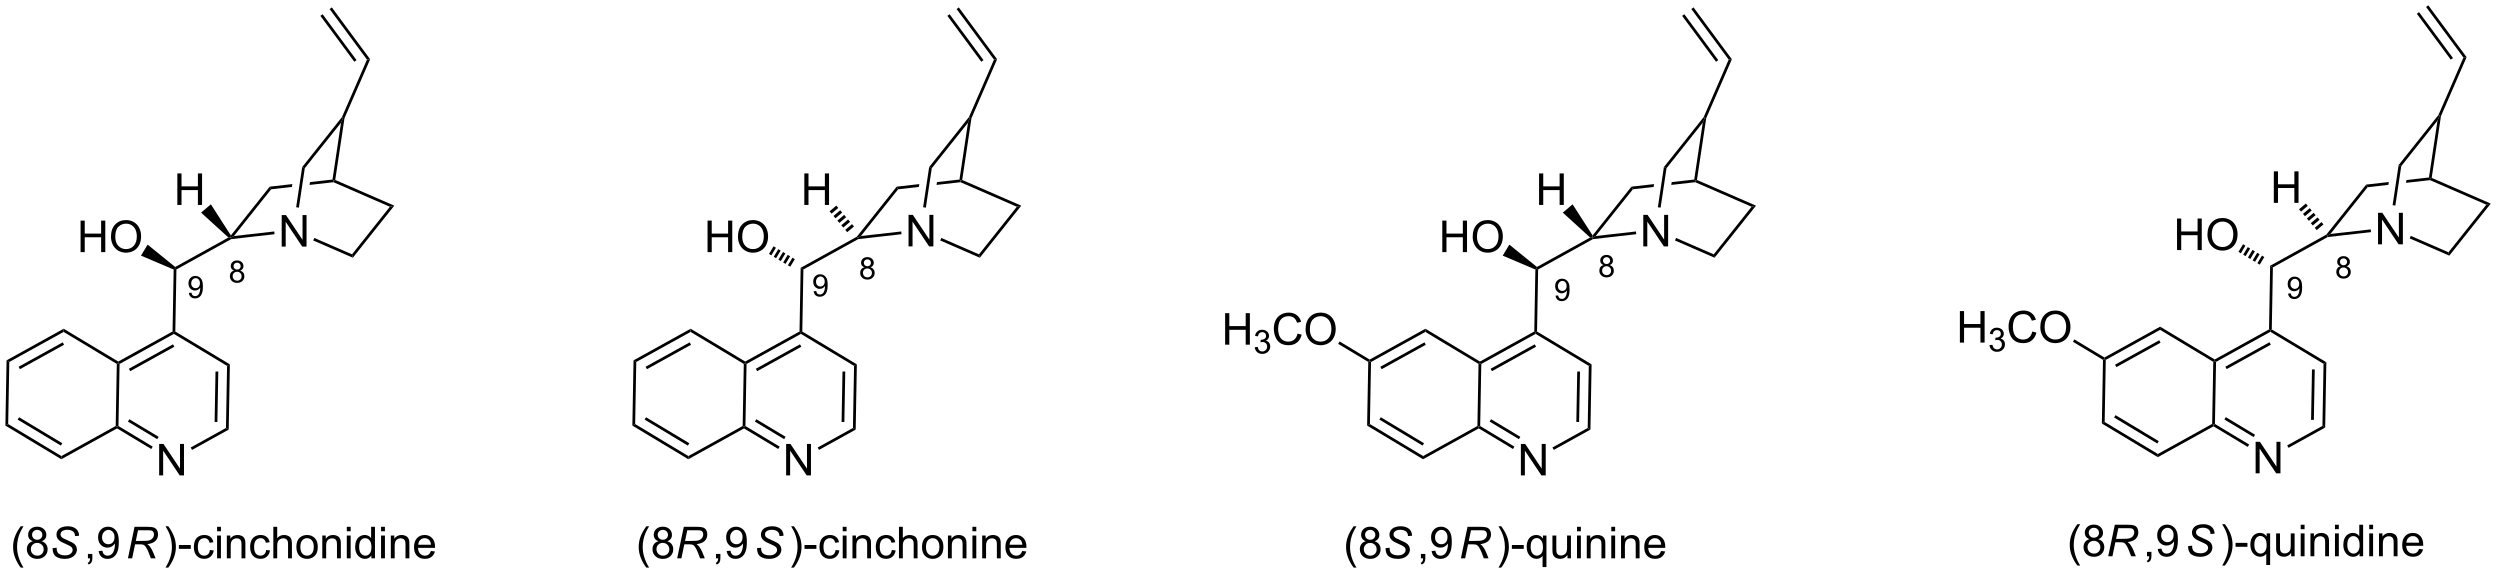 <?xml version="1.0" encoding="UTF-8"?>
<!DOCTYPE svg PUBLIC '-//W3C//DTD SVG 1.0//EN'
          'http://www.w3.org/TR/2001/REC-SVG-20010904/DTD/svg10.dtd'>
<svg stroke-dasharray="none" shape-rendering="auto" xmlns="http://www.w3.org/2000/svg" font-family="'Dialog'" text-rendering="auto" width="619" fill-opacity="1" color-interpolation="auto" color-rendering="auto" preserveAspectRatio="xMidYMid meet" font-size="12px" viewBox="0 0 619 142" fill="black" xmlns:xlink="http://www.w3.org/1999/xlink" stroke="black" image-rendering="auto" stroke-miterlimit="10" stroke-linecap="square" stroke-linejoin="miter" font-style="normal" stroke-width="1" height="142" stroke-dashoffset="0" font-weight="normal" stroke-opacity="1"
><!--Generated by the Batik Graphics2D SVG Generator--><defs id="genericDefs"
  /><g
  ><defs id="defs1"
    ><clipPath clipPathUnits="userSpaceOnUse" id="clipPath1"
      ><path d="M0.646 0.646 L464.337 0.646 L464.337 107.094 L0.646 107.094 L0.646 0.646 Z"
      /></clipPath
      ><clipPath clipPathUnits="userSpaceOnUse" id="clipPath2"
      ><path d="M-1.347 25.977 L-1.347 129.465 L449.451 129.465 L449.451 25.977 Z"
      /></clipPath
    ></defs
    ><g transform="scale(1.333,1.333) translate(-0.646,-0.646) matrix(1.029,0,0,1.029,2.031,-26.074)"
    ><path d="M49.503 70.483 L49.503 64.793 L50.277 64.793 L53.266 69.259 L53.266 64.793 L53.988 64.793 L53.988 70.483 L53.214 70.483 L50.225 66.011 L50.225 70.483 L49.503 70.483 Z" stroke="none" clip-path="url(#clipPath2)"
    /></g
    ><g transform="matrix(1.371,0,0,1.371,1.848,-35.626)"
    ><path d="M40.405 69.172 L40.328 68.929 L40.899 68.613 L48.179 67.787 L48.235 68.284 Z" stroke="none" clip-path="url(#clipPath2)"
    /></g
    ><g transform="matrix(1.371,0,0,1.371,1.848,-35.626)"
    ><path d="M55.223 69.416 L55.422 68.958 L62.222 71.918 L62.374 72.53 Z" stroke="none" clip-path="url(#clipPath2)"
    /></g
    ><g transform="matrix(1.371,0,0,1.371,1.848,-35.626)"
    ><path d="M40.899 68.613 L40.328 68.929 L40.348 68.503 L47.36 59.696 L47.622 60.17 Z" stroke="none" clip-path="url(#clipPath2)"
    /></g
    ><g transform="matrix(1.371,0,0,1.371,1.848,-35.626)"
    ><path d="M62.374 72.53 L62.222 71.918 L69.063 63.327 L69.86 63.129 Z" stroke="none" clip-path="url(#clipPath2)"
    /></g
    ><g transform="matrix(1.371,0,0,1.371,1.848,-35.626)"
    ><path d="M58.699 58.41 L54.636 58.871 L54.636 58.871 L54.559 59.383 L54.559 59.383 L58.88 58.893 L58.918 58.637 L58.699 58.41 ZM51.447 59.233 L47.36 59.696 L47.622 60.17 L51.37 59.745 L51.37 59.745 L51.447 59.233 Z" stroke="none" clip-path="url(#clipPath2)"
    /></g
    ><g transform="matrix(1.371,0,0,1.371,1.848,-35.626)"
    ><path d="M58.88 58.893 L58.918 58.637 L59.194 58.484 L69.86 63.129 L69.063 63.327 Z" stroke="none" clip-path="url(#clipPath2)"
    /></g
    ><g transform="matrix(1.371,0,0,1.371,1.848,-35.626)"
    ><path d="M52.629 63.486 L52.135 63.412 L53.223 56.157 L53.697 56.364 Z" stroke="none" clip-path="url(#clipPath2)"
    /></g
    ><g transform="matrix(1.371,0,0,1.371,1.848,-35.626)"
    ><path d="M59.194 58.484 L58.918 58.637 L58.699 58.41 L60.238 48.15 L60.623 47.264 L60.866 47.334 Z" stroke="none" clip-path="url(#clipPath2)"
    /></g
    ><g transform="matrix(1.371,0,0,1.371,1.848,-35.626)"
    ><path d="M60.407 47.134 L60.623 47.264 L60.238 48.15 L53.697 56.364 L53.223 56.157 Z" stroke="none" clip-path="url(#clipPath2)"
    /></g
    ><g transform="matrix(1.371,0,0,1.371,1.848,-35.626)"
    ><path d="M39.904 68.879 L40.328 68.929 L40.405 69.172 L30.514 74.648 L30.267 74.5 L30.291 74.201 Z" stroke="none" clip-path="url(#clipPath2)"
    /></g
    ><g transform="matrix(1.371,0,0,1.371,1.848,-35.626)"
    ><path d="M13.204 71.522 L13.204 65.831 L13.957 65.831 L13.957 68.168 L16.915 68.168 L16.915 65.831 L17.668 65.831 L17.668 71.522 L16.915 71.522 L16.915 68.838 L13.957 68.838 L13.957 71.522 L13.204 71.522 ZM18.694 68.75 Q18.694 67.332 19.455 66.532 Q20.215 65.73 21.419 65.73 Q22.206 65.73 22.837 66.108 Q23.471 66.483 23.802 67.156 Q24.136 67.829 24.136 68.683 Q24.136 69.55 23.787 70.233 Q23.437 70.916 22.796 71.268 Q22.156 71.62 21.414 71.62 Q20.611 71.62 19.977 71.232 Q19.346 70.841 19.02 70.171 Q18.694 69.498 18.694 68.75 ZM19.47 68.76 Q19.47 69.79 20.021 70.383 Q20.575 70.973 21.411 70.973 Q22.26 70.973 22.808 70.375 Q23.36 69.778 23.36 68.68 Q23.36 67.984 23.124 67.467 Q22.889 66.949 22.436 66.664 Q21.985 66.377 21.421 66.377 Q20.622 66.377 20.045 66.928 Q19.47 67.477 19.47 68.76 Z" stroke="none" clip-path="url(#clipPath2)"
    /></g
    ><g transform="matrix(1.371,0,0,1.371,1.848,-35.626)"
    ><path d="M30.291 74.201 L30.267 74.5 L30.014 74.661 L24.115 72.153 L25.311 70.165 Z" stroke="none" clip-path="url(#clipPath2)"
    /></g
    ><g transform="matrix(1.371,0,0,1.371,1.848,-35.626)"
    ><path d="M30.014 74.661 L30.267 74.5 L30.514 74.648 L30.313 85.858 L30.06 85.998 L29.813 85.849 Z" stroke="none" clip-path="url(#clipPath2)"
    /></g
    ><g transform="matrix(1.371,0,0,1.371,1.848,-35.626)"
    ><path d="M27.396 111.844 L27.396 106.153 L28.17 106.153 L31.159 110.62 L31.159 106.153 L31.881 106.153 L31.881 111.844 L31.107 111.844 L28.118 107.372 L28.118 111.844 L27.396 111.844 Z" stroke="none" clip-path="url(#clipPath2)"
    /></g
    ><g transform="matrix(1.371,0,0,1.371,1.848,-35.626)"
    ><path d="M29.813 85.849 L30.06 85.998 L30.055 86.286 L20.247 91.717 L19.999 91.568 L20.005 91.279 ZM29.896 88.169 L21.927 92.581 L22.169 93.019 L30.139 88.606 Z" stroke="none" clip-path="url(#clipPath2)"
    /></g
    ><g transform="matrix(1.371,0,0,1.371,1.848,-35.626)"
    ><path d="M19.747 91.708 L19.999 91.568 L20.247 91.717 L20.046 102.926 L19.793 103.066 L19.546 102.917 Z" stroke="none" clip-path="url(#clipPath2)"
    /></g
    ><g transform="matrix(1.371,0,0,1.371,1.848,-35.626)"
    ><path d="M19.788 103.355 L19.793 103.066 L20.046 102.926 L26.229 106.646 L25.971 107.074 ZM21.755 102.123 L27.038 105.3 L27.296 104.872 L22.013 101.694 Z" stroke="none" clip-path="url(#clipPath2)"
    /></g
    ><g transform="matrix(1.371,0,0,1.371,1.848,-35.626)"
    ><path d="M33.336 107.237 L33.094 106.8 L39.461 103.275 L39.956 103.573 Z" stroke="none" clip-path="url(#clipPath2)"
    /></g
    ><g transform="matrix(1.371,0,0,1.371,1.848,-35.626)"
    ><path d="M39.956 103.573 L39.461 103.275 L39.662 92.066 L40.167 91.786 ZM37.91 102.196 L38.074 93.088 L37.574 93.079 L37.41 102.187 Z" stroke="none" clip-path="url(#clipPath2)"
    /></g
    ><g transform="matrix(1.371,0,0,1.371,1.848,-35.626)"
    ><path d="M40.167 91.786 L39.662 92.066 L30.055 86.286 L30.06 85.998 L30.313 85.858 Z" stroke="none" clip-path="url(#clipPath2)"
    /></g
    ><g transform="matrix(1.371,0,0,1.371,1.848,-35.626)"
    ><path d="M20.005 91.279 L19.999 91.568 L19.747 91.708 L10.14 85.929 L10.15 85.352 Z" stroke="none" clip-path="url(#clipPath2)"
    /></g
    ><g transform="matrix(1.371,0,0,1.371,1.848,-35.626)"
    ><path d="M10.15 85.352 L10.14 85.929 L0.331 91.359 L-0.163 91.062 ZM9.981 87.811 L2.011 92.224 L2.253 92.661 L10.223 88.249 Z" stroke="none" clip-path="url(#clipPath2)"
    /></g
    ><g transform="matrix(1.371,0,0,1.371,1.848,-35.626)"
    ><path d="M-0.163 91.062 L0.331 91.359 L0.13 102.569 L-0.375 102.848 Z" stroke="none" clip-path="url(#clipPath2)"
    /></g
    ><g transform="matrix(1.371,0,0,1.371,1.848,-35.626)"
    ><path d="M-0.375 102.848 L0.13 102.569 L9.737 108.348 L9.727 108.925 ZM1.84 101.765 L9.646 106.461 L9.904 106.032 L2.098 101.337 Z" stroke="none" clip-path="url(#clipPath2)"
    /></g
    ><g transform="matrix(1.371,0,0,1.371,1.848,-35.626)"
    ><path d="M9.727 108.925 L9.737 108.348 L19.546 102.917 L19.793 103.066 L19.788 103.355 Z" stroke="none" clip-path="url(#clipPath2)"
    /></g
    ><g transform="matrix(1.371,0,0,1.371,1.848,-35.626)"
    ><path d="M60.866 47.334 L60.623 47.264 L60.407 47.134 L64.927 36.753 L65.501 36.688 Z" stroke="none" clip-path="url(#clipPath2)"
    /></g
    ><g transform="matrix(1.371,0,0,1.371,1.848,-35.626)"
    ><path d="M65.501 36.688 L64.927 36.753 L58.178 27.621 L58.58 27.324 ZM63.04 36.841 L56.915 28.554 L56.513 28.852 L62.638 37.138 Z" stroke="none" clip-path="url(#clipPath2)"
    /></g
    ><g transform="matrix(1.371,0,0,1.371,1.848,-35.626)"
    ><path d="M162.734 70.483 L162.734 64.793 L163.508 64.793 L166.497 69.259 L166.497 64.793 L167.219 64.793 L167.219 70.483 L166.445 70.483 L163.456 66.011 L163.456 70.483 L162.734 70.483 Z" stroke="none" clip-path="url(#clipPath2)"
    /></g
    ><g transform="matrix(1.371,0,0,1.371,1.848,-35.626)"
    ><path d="M153.636 69.172 L153.559 68.929 L154.13 68.613 L161.41 67.787 L161.466 68.284 Z" stroke="none" clip-path="url(#clipPath2)"
    /></g
    ><g transform="matrix(1.371,0,0,1.371,1.848,-35.626)"
    ><path d="M168.453 69.416 L168.653 68.958 L175.453 71.918 L175.605 72.53 Z" stroke="none" clip-path="url(#clipPath2)"
    /></g
    ><g transform="matrix(1.371,0,0,1.371,1.848,-35.626)"
    ><path d="M154.13 68.613 L153.559 68.929 L153.394 68.735 L160.591 59.696 L160.853 60.17 Z" stroke="none" clip-path="url(#clipPath2)"
    /></g
    ><g transform="matrix(1.371,0,0,1.371,1.848,-35.626)"
    ><path d="M175.605 72.53 L175.453 71.918 L182.294 63.327 L183.091 63.129 Z" stroke="none" clip-path="url(#clipPath2)"
    /></g
    ><g transform="matrix(1.371,0,0,1.371,1.848,-35.626)"
    ><path d="M171.93 58.41 L167.867 58.871 L167.79 59.383 L167.79 59.383 L172.111 58.893 L172.149 58.637 L171.93 58.41 ZM164.678 59.233 L160.591 59.696 L160.853 60.17 L164.601 59.745 L164.601 59.745 L164.678 59.233 Z" stroke="none" clip-path="url(#clipPath2)"
    /></g
    ><g transform="matrix(1.371,0,0,1.371,1.848,-35.626)"
    ><path d="M172.111 58.893 L172.149 58.637 L172.424 58.484 L183.091 63.129 L182.294 63.327 Z" stroke="none" clip-path="url(#clipPath2)"
    /></g
    ><g transform="matrix(1.371,0,0,1.371,1.848,-35.626)"
    ><path d="M165.86 63.486 L165.366 63.412 L166.454 56.157 L166.928 56.364 Z" stroke="none" clip-path="url(#clipPath2)"
    /></g
    ><g transform="matrix(1.371,0,0,1.371,1.848,-35.626)"
    ><path d="M172.424 58.484 L172.149 58.637 L171.93 58.41 L173.469 48.15 L173.854 47.264 L174.097 47.334 Z" stroke="none" clip-path="url(#clipPath2)"
    /></g
    ><g transform="matrix(1.371,0,0,1.371,1.848,-35.626)"
    ><path d="M173.638 47.134 L173.854 47.264 L173.469 48.15 L166.928 56.364 L166.454 56.157 Z" stroke="none" clip-path="url(#clipPath2)"
    /></g
    ><g transform="matrix(1.371,0,0,1.371,1.848,-35.626)"
    ><path d="M153.394 68.735 L153.559 68.929 L153.636 69.172 L143.745 74.648 L143.25 74.351 Z" stroke="none" clip-path="url(#clipPath2)"
    /></g
    ><g transform="matrix(1.371,0,0,1.371,1.848,-35.626)"
    ><path d="M126.434 71.522 L126.434 65.831 L127.188 65.831 L127.188 68.168 L130.145 68.168 L130.145 65.831 L130.899 65.831 L130.899 71.522 L130.145 71.522 L130.145 68.838 L127.188 68.838 L127.188 71.522 L126.434 71.522 ZM131.925 68.75 Q131.925 67.332 132.685 66.532 Q133.446 65.73 134.65 65.73 Q135.436 65.73 136.068 66.108 Q136.702 66.483 137.033 67.156 Q137.367 67.829 137.367 68.683 Q137.367 69.55 137.018 70.233 Q136.668 70.916 136.026 71.268 Q135.387 71.62 134.644 71.62 Q133.842 71.62 133.208 71.232 Q132.577 70.841 132.251 70.171 Q131.925 69.498 131.925 68.75 ZM132.701 68.76 Q132.701 69.79 133.252 70.383 Q133.806 70.973 134.642 70.973 Q135.491 70.973 136.039 70.375 Q136.591 69.778 136.591 68.68 Q136.591 67.984 136.355 67.467 Q136.12 66.949 135.667 66.664 Q135.216 66.377 134.652 66.377 Q133.853 66.377 133.275 66.928 Q132.701 67.477 132.701 68.76 Z" stroke="none" clip-path="url(#clipPath2)"
    /></g
    ><g transform="matrix(1.371,0,0,1.371,1.848,-35.626)"
    ><path d="M141.372 74.154 L140.945 73.898 L141.77 72.526 L142.196 72.783 ZM140.518 73.641 L140.091 73.384 L140.916 72.013 L141.343 72.27 ZM139.665 73.128 L139.238 72.871 L140.063 71.5 L140.489 71.757 ZM138.811 72.614 L138.385 72.358 L139.209 70.987 L139.636 71.243 ZM137.958 72.101 L137.531 71.844 L138.356 70.473 L138.783 70.73 Z" stroke="none" clip-path="url(#clipPath2)"
    /></g
    ><g transform="matrix(1.371,0,0,1.371,1.848,-35.626)"
    ><path d="M143.25 74.351 L143.745 74.648 L143.544 85.858 L143.291 85.998 L143.044 85.849 Z" stroke="none" clip-path="url(#clipPath2)"
    /></g
    ><g transform="matrix(1.371,0,0,1.371,1.848,-35.626)"
    ><path d="M140.627 111.844 L140.627 106.153 L141.401 106.153 L144.39 110.62 L144.39 106.153 L145.112 106.153 L145.112 111.844 L144.338 111.844 L141.349 107.372 L141.349 111.844 L140.627 111.844 Z" stroke="none" clip-path="url(#clipPath2)"
    /></g
    ><g transform="matrix(1.371,0,0,1.371,1.848,-35.626)"
    ><path d="M143.044 85.849 L143.291 85.998 L143.286 86.286 L133.478 91.717 L133.23 91.568 L133.236 91.279 ZM143.127 88.169 L135.157 92.582 L135.4 93.019 L143.369 88.606 Z" stroke="none" clip-path="url(#clipPath2)"
    /></g
    ><g transform="matrix(1.371,0,0,1.371,1.848,-35.626)"
    ><path d="M132.978 91.708 L133.23 91.568 L133.478 91.717 L133.276 102.926 L133.024 103.066 L132.776 102.917 Z" stroke="none" clip-path="url(#clipPath2)"
    /></g
    ><g transform="matrix(1.371,0,0,1.371,1.848,-35.626)"
    ><path d="M133.019 103.355 L133.024 103.066 L133.276 102.926 L139.459 106.646 L139.202 107.074 ZM134.986 102.123 L140.269 105.3 L140.526 104.872 L135.244 101.694 Z" stroke="none" clip-path="url(#clipPath2)"
    /></g
    ><g transform="matrix(1.371,0,0,1.371,1.848,-35.626)"
    ><path d="M146.567 107.237 L146.325 106.8 L152.692 103.275 L153.187 103.573 Z" stroke="none" clip-path="url(#clipPath2)"
    /></g
    ><g transform="matrix(1.371,0,0,1.371,1.848,-35.626)"
    ><path d="M153.187 103.573 L152.692 103.275 L152.893 92.066 L153.398 91.786 ZM151.141 102.196 L151.304 93.088 L150.805 93.079 L150.641 102.187 Z" stroke="none" clip-path="url(#clipPath2)"
    /></g
    ><g transform="matrix(1.371,0,0,1.371,1.848,-35.626)"
    ><path d="M153.398 91.786 L152.893 92.066 L143.286 86.286 L143.291 85.998 L143.544 85.858 Z" stroke="none" clip-path="url(#clipPath2)"
    /></g
    ><g transform="matrix(1.371,0,0,1.371,1.848,-35.626)"
    ><path d="M133.236 91.279 L133.23 91.568 L132.978 91.708 L123.371 85.929 L123.381 85.352 Z" stroke="none" clip-path="url(#clipPath2)"
    /></g
    ><g transform="matrix(1.371,0,0,1.371,1.848,-35.626)"
    ><path d="M123.381 85.352 L123.371 85.929 L113.562 91.359 L113.068 91.062 ZM123.212 87.811 L115.242 92.224 L115.484 92.661 L123.454 88.249 Z" stroke="none" clip-path="url(#clipPath2)"
    /></g
    ><g transform="matrix(1.371,0,0,1.371,1.848,-35.626)"
    ><path d="M113.068 91.062 L113.562 91.359 L113.361 102.569 L112.856 102.848 Z" stroke="none" clip-path="url(#clipPath2)"
    /></g
    ><g transform="matrix(1.371,0,0,1.371,1.848,-35.626)"
    ><path d="M112.856 102.848 L113.361 102.569 L122.968 108.348 L122.958 108.925 ZM115.071 101.765 L122.877 106.461 L123.135 106.032 L115.329 101.337 Z" stroke="none" clip-path="url(#clipPath2)"
    /></g
    ><g transform="matrix(1.371,0,0,1.371,1.848,-35.626)"
    ><path d="M122.958 108.925 L122.968 108.348 L132.776 102.917 L133.024 103.066 L133.019 103.355 Z" stroke="none" clip-path="url(#clipPath2)"
    /></g
    ><g transform="matrix(1.371,0,0,1.371,1.848,-35.626)"
    ><path d="M174.097 47.334 L173.854 47.264 L173.638 47.134 L178.159 36.753 L178.732 36.688 Z" stroke="none" clip-path="url(#clipPath2)"
    /></g
    ><g transform="matrix(1.371,0,0,1.371,1.848,-35.626)"
    ><path d="M178.732 36.688 L178.159 36.753 L171.408 27.621 L171.81 27.324 ZM176.271 36.841 L170.146 28.554 L169.744 28.852 L175.869 37.138 Z" stroke="none" clip-path="url(#clipPath2)"
    /></g
    ><g transform="matrix(1.371,0,0,1.371,1.848,-35.626)"
    ><path d="M428.121 70.108 L428.121 64.418 L428.895 64.418 L431.884 68.884 L431.884 64.418 L432.606 64.418 L432.606 70.108 L431.832 70.108 L428.843 65.636 L428.843 70.108 L428.121 70.108 Z" stroke="none" clip-path="url(#clipPath2)"
    /></g
    ><g transform="matrix(1.371,0,0,1.371,1.848,-35.626)"
    ><path d="M419.024 68.797 L418.946 68.554 L419.517 68.238 L426.797 67.412 L426.853 67.909 Z" stroke="none" clip-path="url(#clipPath2)"
    /></g
    ><g transform="matrix(1.371,0,0,1.371,1.848,-35.626)"
    ><path d="M433.841 69.041 L434.04 68.583 L440.841 71.543 L440.993 72.155 Z" stroke="none" clip-path="url(#clipPath2)"
    /></g
    ><g transform="matrix(1.371,0,0,1.371,1.848,-35.626)"
    ><path d="M419.517 68.238 L418.946 68.554 L418.781 68.36 L425.978 59.321 L426.24 59.795 Z" stroke="none" clip-path="url(#clipPath2)"
    /></g
    ><g transform="matrix(1.371,0,0,1.371,1.848,-35.626)"
    ><path d="M440.993 72.155 L440.841 71.543 L447.681 62.952 L448.478 62.754 Z" stroke="none" clip-path="url(#clipPath2)"
    /></g
    ><g transform="matrix(1.371,0,0,1.371,1.848,-35.626)"
    ><path d="M437.317 58.035 L433.254 58.496 L433.254 58.496 L433.177 59.008 L433.177 59.008 L437.498 58.518 L437.536 58.262 L437.317 58.035 ZM430.065 58.858 L425.978 59.321 L426.24 59.795 L429.988 59.37 L429.988 59.37 L430.065 58.858 Z" stroke="none" clip-path="url(#clipPath2)"
    /></g
    ><g transform="matrix(1.371,0,0,1.371,1.848,-35.626)"
    ><path d="M437.498 58.518 L437.536 58.262 L437.812 58.109 L448.478 62.754 L447.681 62.952 Z" stroke="none" clip-path="url(#clipPath2)"
    /></g
    ><g transform="matrix(1.371,0,0,1.371,1.848,-35.626)"
    ><path d="M431.247 63.111 L430.753 63.037 L431.841 55.782 L432.315 55.989 Z" stroke="none" clip-path="url(#clipPath2)"
    /></g
    ><g transform="matrix(1.371,0,0,1.371,1.848,-35.626)"
    ><path d="M437.812 58.109 L437.536 58.262 L437.317 58.035 L438.856 47.775 L439.242 46.889 L439.484 46.959 Z" stroke="none" clip-path="url(#clipPath2)"
    /></g
    ><g transform="matrix(1.371,0,0,1.371,1.848,-35.626)"
    ><path d="M439.026 46.759 L439.242 46.889 L438.856 47.775 L432.315 55.989 L431.841 55.782 Z" stroke="none" clip-path="url(#clipPath2)"
    /></g
    ><g transform="matrix(1.371,0,0,1.371,1.848,-35.626)"
    ><path d="M418.781 68.36 L418.946 68.554 L419.024 68.797 L409.132 74.273 L408.638 73.976 Z" stroke="none" clip-path="url(#clipPath2)"
    /></g
    ><g transform="matrix(1.371,0,0,1.371,1.848,-35.626)"
    ><path d="M391.822 71.147 L391.822 65.456 L392.575 65.456 L392.575 67.793 L395.533 67.793 L395.533 65.456 L396.286 65.456 L396.286 71.147 L395.533 71.147 L395.533 68.463 L392.575 68.463 L392.575 71.147 L391.822 71.147 ZM397.312 68.375 Q397.312 66.957 398.073 66.157 Q398.834 65.355 400.037 65.355 Q400.824 65.355 401.455 65.733 Q402.089 66.108 402.42 66.781 Q402.754 67.454 402.754 68.308 Q402.754 69.175 402.405 69.858 Q402.055 70.541 401.414 70.893 Q400.774 71.245 400.032 71.245 Q399.23 71.245 398.596 70.857 Q397.964 70.466 397.638 69.796 Q397.312 69.123 397.312 68.375 ZM398.088 68.385 Q398.088 69.415 398.639 70.008 Q399.193 70.598 400.029 70.598 Q400.878 70.598 401.427 70 Q401.978 69.403 401.978 68.305 Q401.978 67.609 401.742 67.092 Q401.507 66.574 401.054 66.289 Q400.604 66.002 400.04 66.002 Q399.24 66.002 398.663 66.553 Q398.088 67.102 398.088 68.385 Z" stroke="none" clip-path="url(#clipPath2)"
    /></g
    ><g transform="matrix(1.371,0,0,1.371,1.848,-35.626)"
    ><path d="M406.759 73.779 L406.332 73.523 L407.157 72.151 L407.584 72.408 ZM405.905 73.266 L405.479 73.009 L406.303 71.638 L406.73 71.895 ZM405.052 72.753 L404.625 72.496 L405.45 71.125 L405.877 71.382 ZM404.199 72.239 L403.772 71.983 L404.597 70.612 L405.023 70.868 ZM403.345 71.726 L402.918 71.469 L403.743 70.098 L404.17 70.355 Z" stroke="none" clip-path="url(#clipPath2)"
    /></g
    ><g transform="matrix(1.371,0,0,1.371,1.848,-35.626)"
    ><path d="M408.638 73.976 L409.132 74.273 L408.931 85.483 L408.678 85.623 L408.431 85.474 Z" stroke="none" clip-path="url(#clipPath2)"
    /></g
    ><g transform="matrix(1.371,0,0,1.371,1.848,-35.626)"
    ><path d="M406.014 111.469 L406.014 105.778 L406.788 105.778 L409.777 110.245 L409.777 105.778 L410.499 105.778 L410.499 111.469 L409.725 111.469 L406.736 106.997 L406.736 111.469 L406.014 111.469 Z" stroke="none" clip-path="url(#clipPath2)"
    /></g
    ><g transform="matrix(1.371,0,0,1.371,1.848,-35.626)"
    ><path d="M408.431 85.474 L408.678 85.623 L408.673 85.911 L398.865 91.342 L398.618 91.193 L398.623 90.904 ZM408.514 87.794 L400.545 92.207 L400.787 92.644 L408.757 88.231 Z" stroke="none" clip-path="url(#clipPath2)"
    /></g
    ><g transform="matrix(1.371,0,0,1.371,1.848,-35.626)"
    ><path d="M398.365 91.333 L398.618 91.193 L398.865 91.342 L398.664 102.551 L398.411 102.691 L398.164 102.542 Z" stroke="none" clip-path="url(#clipPath2)"
    /></g
    ><g transform="matrix(1.371,0,0,1.371,1.848,-35.626)"
    ><path d="M398.406 102.98 L398.411 102.691 L398.664 102.551 L404.847 106.271 L404.589 106.699 ZM400.373 101.748 L405.656 104.925 L405.914 104.497 L400.631 101.319 Z" stroke="none" clip-path="url(#clipPath2)"
    /></g
    ><g transform="matrix(1.371,0,0,1.371,1.848,-35.626)"
    ><path d="M411.955 106.862 L411.712 106.425 L418.079 102.9 L418.574 103.198 Z" stroke="none" clip-path="url(#clipPath2)"
    /></g
    ><g transform="matrix(1.371,0,0,1.371,1.848,-35.626)"
    ><path d="M418.574 103.198 L418.079 102.9 L418.28 91.691 L418.786 91.411 ZM416.528 101.821 L416.692 92.713 L416.192 92.704 L416.028 101.812 Z" stroke="none" clip-path="url(#clipPath2)"
    /></g
    ><g transform="matrix(1.371,0,0,1.371,1.848,-35.626)"
    ><path d="M418.786 91.411 L418.28 91.691 L408.673 85.911 L408.678 85.623 L408.931 85.483 Z" stroke="none" clip-path="url(#clipPath2)"
    /></g
    ><g transform="matrix(1.371,0,0,1.371,1.848,-35.626)"
    ><path d="M398.623 90.904 L398.618 91.193 L398.365 91.333 L388.758 85.554 L388.768 84.977 Z" stroke="none" clip-path="url(#clipPath2)"
    /></g
    ><g transform="matrix(1.371,0,0,1.371,1.848,-35.626)"
    ><path d="M388.768 84.977 L388.758 85.554 L378.95 90.984 L378.702 90.835 L378.707 90.547 ZM388.599 87.436 L380.629 91.849 L380.872 92.286 L388.841 87.874 Z" stroke="none" clip-path="url(#clipPath2)"
    /></g
    ><g transform="matrix(1.371,0,0,1.371,1.848,-35.626)"
    ><path d="M378.45 90.975 L378.702 90.835 L378.95 90.984 L378.748 102.194 L378.243 102.473 Z" stroke="none" clip-path="url(#clipPath2)"
    /></g
    ><g transform="matrix(1.371,0,0,1.371,1.848,-35.626)"
    ><path d="M378.243 102.473 L378.748 102.194 L388.355 107.973 L388.345 108.55 ZM380.458 101.39 L388.264 106.086 L388.522 105.657 L380.716 100.962 Z" stroke="none" clip-path="url(#clipPath2)"
    /></g
    ><g transform="matrix(1.371,0,0,1.371,1.848,-35.626)"
    ><path d="M388.345 108.55 L388.355 107.973 L398.164 102.542 L398.411 102.691 L398.406 102.98 Z" stroke="none" clip-path="url(#clipPath2)"
    /></g
    ><g transform="matrix(1.371,0,0,1.371,1.848,-35.626)"
    ><path d="M439.484 46.959 L439.242 46.889 L439.026 46.759 L443.546 36.378 L444.119 36.313 Z" stroke="none" clip-path="url(#clipPath2)"
    /></g
    ><g transform="matrix(1.371,0,0,1.371,1.848,-35.626)"
    ><path d="M444.119 36.313 L443.546 36.378 L436.796 27.246 L437.198 26.949 ZM441.659 36.466 L435.533 28.179 L435.131 28.477 L441.257 36.763 Z" stroke="none" clip-path="url(#clipPath2)"
    /></g
    ><g transform="matrix(1.371,0,0,1.371,1.848,-35.626)"
    ><path d="M352.604 87.858 L352.604 82.167 L353.358 82.167 L353.358 84.504 L356.316 84.504 L356.316 82.167 L357.069 82.167 L357.069 87.858 L356.316 87.858 L356.316 85.174 L353.358 85.174 L353.358 87.858 L352.604 87.858 Z" stroke="none" clip-path="url(#clipPath2)"
    /></g
    ><g transform="matrix(1.371,0,0,1.371,1.848,-35.626)"
    ><path d="M357.95 88.32 L358.474 88.25 Q358.566 88.696 358.781 88.892 Q358.999 89.088 359.311 89.088 Q359.68 89.088 359.934 88.832 Q360.19 88.576 360.19 88.198 Q360.19 87.837 359.954 87.604 Q359.719 87.369 359.354 87.369 Q359.206 87.369 358.985 87.427 L359.043 86.967 Q359.096 86.973 359.127 86.973 Q359.462 86.973 359.73 86.798 Q359.998 86.624 359.998 86.259 Q359.998 85.971 359.802 85.783 Q359.608 85.593 359.299 85.593 Q358.993 85.593 358.789 85.785 Q358.585 85.977 358.527 86.361 L358.003 86.268 Q358.1 85.74 358.44 85.451 Q358.781 85.162 359.288 85.162 Q359.637 85.162 359.93 85.311 Q360.225 85.461 360.38 85.721 Q360.536 85.979 360.536 86.27 Q360.536 86.548 360.386 86.775 Q360.239 87.002 359.948 87.136 Q360.326 87.223 360.536 87.499 Q360.745 87.772 360.745 88.186 Q360.745 88.745 360.338 89.135 Q359.93 89.523 359.307 89.523 Q358.746 89.523 358.374 89.189 Q358.003 88.854 357.95 88.32 Z" stroke="none" clip-path="url(#clipPath2)"
    /></g
    ><g transform="matrix(1.371,0,0,1.371,1.848,-35.626)"
    ><path d="M365.676 85.862 L366.429 86.051 Q366.194 86.98 365.578 87.469 Q364.962 87.956 364.074 87.956 Q363.153 87.956 362.576 87.581 Q362.001 87.205 361.698 86.496 Q361.398 85.785 361.398 84.969 Q361.398 84.079 361.737 83.419 Q362.079 82.757 362.705 82.413 Q363.331 82.068 364.084 82.068 Q364.938 82.068 365.521 82.503 Q366.103 82.938 366.333 83.727 L365.591 83.901 Q365.394 83.279 365.016 82.997 Q364.641 82.713 364.069 82.713 Q363.414 82.713 362.972 83.028 Q362.532 83.342 362.353 83.872 Q362.175 84.403 362.175 84.964 Q362.175 85.691 362.387 86.232 Q362.599 86.773 363.044 87.042 Q363.492 87.309 364.012 87.309 Q364.644 87.309 365.081 86.944 Q365.521 86.579 365.676 85.862 ZM367.129 85.086 Q367.129 83.668 367.89 82.868 Q368.651 82.066 369.854 82.066 Q370.641 82.066 371.272 82.444 Q371.906 82.819 372.238 83.492 Q372.572 84.165 372.572 85.019 Q372.572 85.885 372.222 86.569 Q371.873 87.252 371.231 87.604 Q370.592 87.956 369.849 87.956 Q369.047 87.956 368.413 87.568 Q367.781 87.177 367.455 86.507 Q367.129 85.834 367.129 85.086 ZM367.906 85.096 Q367.906 86.126 368.457 86.719 Q369.01 87.309 369.846 87.309 Q370.695 87.309 371.244 86.711 Q371.795 86.113 371.795 85.016 Q371.795 84.32 371.56 83.802 Q371.324 83.285 370.871 83 Q370.421 82.713 369.857 82.713 Q369.057 82.713 368.48 83.264 Q367.906 83.813 367.906 85.096 Z" stroke="none" clip-path="url(#clipPath2)"
    /></g
    ><g transform="matrix(1.371,0,0,1.371,1.848,-35.626)"
    ><path d="M378.707 90.547 L378.702 90.835 L378.45 90.975 L373.019 87.709 L373.277 87.28 Z" stroke="none" clip-path="url(#clipPath2)"
    /></g
    ><g transform="matrix(1.371,0,0,1.371,1.848,-35.626)"
    ><path d="M295.428 70.483 L295.428 64.793 L296.201 64.793 L299.19 69.259 L299.19 64.793 L299.912 64.793 L299.912 70.483 L299.139 70.483 L296.15 66.011 L296.15 70.483 L295.428 70.483 Z" stroke="none" clip-path="url(#clipPath2)"
    /></g
    ><g transform="matrix(1.371,0,0,1.371,1.848,-35.626)"
    ><path d="M286.33 69.172 L286.252 68.929 L286.824 68.613 L294.103 67.787 L294.159 68.284 Z" stroke="none" clip-path="url(#clipPath2)"
    /></g
    ><g transform="matrix(1.371,0,0,1.371,1.848,-35.626)"
    ><path d="M301.147 69.416 L301.347 68.958 L308.147 71.918 L308.299 72.53 Z" stroke="none" clip-path="url(#clipPath2)"
    /></g
    ><g transform="matrix(1.371,0,0,1.371,1.848,-35.626)"
    ><path d="M286.824 68.613 L286.252 68.929 L286.272 68.503 L293.285 59.696 L293.547 60.17 Z" stroke="none" clip-path="url(#clipPath2)"
    /></g
    ><g transform="matrix(1.371,0,0,1.371,1.848,-35.626)"
    ><path d="M308.299 72.53 L308.147 71.918 L314.988 63.327 L315.785 63.129 Z" stroke="none" clip-path="url(#clipPath2)"
    /></g
    ><g transform="matrix(1.371,0,0,1.371,1.848,-35.626)"
    ><path d="M304.624 58.41 L300.56 58.871 L300.484 59.383 L300.484 59.383 L304.804 58.893 L304.842 58.637 L304.624 58.41 ZM297.372 59.233 L293.285 59.696 L293.547 60.17 L297.295 59.745 L297.295 59.745 L297.372 59.233 Z" stroke="none" clip-path="url(#clipPath2)"
    /></g
    ><g transform="matrix(1.371,0,0,1.371,1.848,-35.626)"
    ><path d="M304.804 58.893 L304.842 58.637 L305.118 58.484 L315.785 63.129 L314.988 63.327 Z" stroke="none" clip-path="url(#clipPath2)"
    /></g
    ><g transform="matrix(1.371,0,0,1.371,1.848,-35.626)"
    ><path d="M298.554 63.486 L298.059 63.412 L299.147 56.157 L299.622 56.364 Z" stroke="none" clip-path="url(#clipPath2)"
    /></g
    ><g transform="matrix(1.371,0,0,1.371,1.848,-35.626)"
    ><path d="M305.118 58.484 L304.842 58.637 L304.624 58.41 L306.162 48.15 L306.548 47.264 L306.79 47.334 Z" stroke="none" clip-path="url(#clipPath2)"
    /></g
    ><g transform="matrix(1.371,0,0,1.371,1.848,-35.626)"
    ><path d="M306.332 47.134 L306.548 47.264 L306.162 48.15 L299.622 56.364 L299.147 56.157 Z" stroke="none" clip-path="url(#clipPath2)"
    /></g
    ><g transform="matrix(1.371,0,0,1.371,1.848,-35.626)"
    ><path d="M285.828 68.879 L286.252 68.929 L286.33 69.172 L276.439 74.648 L276.191 74.5 L276.216 74.201 Z" stroke="none" clip-path="url(#clipPath2)"
    /></g
    ><g transform="matrix(1.371,0,0,1.371,1.848,-35.626)"
    ><path d="M259.128 71.522 L259.128 65.831 L259.881 65.831 L259.881 68.168 L262.839 68.168 L262.839 65.831 L263.592 65.831 L263.592 71.522 L262.839 71.522 L262.839 68.838 L259.881 68.838 L259.881 71.522 L259.128 71.522 ZM264.618 68.75 Q264.618 67.332 265.379 66.532 Q266.14 65.73 267.343 65.73 Q268.13 65.73 268.761 66.108 Q269.396 66.483 269.727 67.156 Q270.061 67.829 270.061 68.683 Q270.061 69.55 269.711 70.233 Q269.362 70.916 268.72 71.268 Q268.081 71.62 267.338 71.62 Q266.536 71.62 265.902 71.232 Q265.27 70.841 264.944 70.171 Q264.618 69.498 264.618 68.75 ZM265.395 68.76 Q265.395 69.79 265.946 70.383 Q266.5 70.973 267.336 70.973 Q268.184 70.973 268.733 70.375 Q269.284 69.778 269.284 68.68 Q269.284 67.984 269.049 67.467 Q268.813 66.949 268.36 66.664 Q267.91 66.377 267.346 66.377 Q266.546 66.377 265.969 66.928 Q265.395 67.477 265.395 68.76 Z" stroke="none" clip-path="url(#clipPath2)"
    /></g
    ><g transform="matrix(1.371,0,0,1.371,1.848,-35.626)"
    ><path d="M276.216 74.201 L276.191 74.5 L275.938 74.661 L270.039 72.153 L271.235 70.165 Z" stroke="none" clip-path="url(#clipPath2)"
    /></g
    ><g transform="matrix(1.371,0,0,1.371,1.848,-35.626)"
    ><path d="M275.938 74.661 L276.191 74.5 L276.439 74.648 L276.237 85.858 L275.985 85.998 L275.738 85.849 Z" stroke="none" clip-path="url(#clipPath2)"
    /></g
    ><g transform="matrix(1.371,0,0,1.371,1.848,-35.626)"
    ><path d="M273.32 111.844 L273.32 106.153 L274.094 106.153 L277.083 110.62 L277.083 106.153 L277.805 106.153 L277.805 111.844 L277.031 111.844 L274.043 107.372 L274.043 111.844 L273.32 111.844 Z" stroke="none" clip-path="url(#clipPath2)"
    /></g
    ><g transform="matrix(1.371,0,0,1.371,1.848,-35.626)"
    ><path d="M275.738 85.849 L275.985 85.998 L275.98 86.286 L266.171 91.717 L265.924 91.568 L265.929 91.279 ZM275.821 88.169 L267.851 92.582 L268.093 93.019 L276.063 88.606 Z" stroke="none" clip-path="url(#clipPath2)"
    /></g
    ><g transform="matrix(1.371,0,0,1.371,1.848,-35.626)"
    ><path d="M265.671 91.708 L265.924 91.568 L266.171 91.717 L265.97 102.926 L265.717 103.066 L265.47 102.917 Z" stroke="none" clip-path="url(#clipPath2)"
    /></g
    ><g transform="matrix(1.371,0,0,1.371,1.848,-35.626)"
    ><path d="M265.712 103.355 L265.717 103.066 L265.97 102.926 L272.153 106.646 L271.895 107.074 ZM267.68 102.123 L272.962 105.3 L273.22 104.872 L267.938 101.694 Z" stroke="none" clip-path="url(#clipPath2)"
    /></g
    ><g transform="matrix(1.371,0,0,1.371,1.848,-35.626)"
    ><path d="M279.261 107.237 L279.019 106.8 L285.385 103.275 L285.88 103.573 Z" stroke="none" clip-path="url(#clipPath2)"
    /></g
    ><g transform="matrix(1.371,0,0,1.371,1.848,-35.626)"
    ><path d="M285.88 103.573 L285.385 103.275 L285.587 92.066 L286.092 91.786 ZM283.835 102.196 L283.998 93.088 L283.498 93.079 L283.335 102.187 Z" stroke="none" clip-path="url(#clipPath2)"
    /></g
    ><g transform="matrix(1.371,0,0,1.371,1.848,-35.626)"
    ><path d="M286.092 91.786 L285.587 92.066 L275.98 86.286 L275.985 85.998 L276.237 85.858 Z" stroke="none" clip-path="url(#clipPath2)"
    /></g
    ><g transform="matrix(1.371,0,0,1.371,1.848,-35.626)"
    ><path d="M265.929 91.279 L265.924 91.568 L265.671 91.708 L256.064 85.929 L256.075 85.352 Z" stroke="none" clip-path="url(#clipPath2)"
    /></g
    ><g transform="matrix(1.371,0,0,1.371,1.848,-35.626)"
    ><path d="M256.075 85.352 L256.064 85.929 L246.256 91.359 L246.009 91.21 L246.014 90.922 ZM255.905 87.811 L247.936 92.224 L248.178 92.661 L256.148 88.249 Z" stroke="none" clip-path="url(#clipPath2)"
    /></g
    ><g transform="matrix(1.371,0,0,1.371,1.848,-35.626)"
    ><path d="M245.756 91.35 L246.009 91.21 L246.256 91.359 L246.055 102.569 L245.55 102.848 Z" stroke="none" clip-path="url(#clipPath2)"
    /></g
    ><g transform="matrix(1.371,0,0,1.371,1.848,-35.626)"
    ><path d="M245.55 102.848 L246.055 102.569 L255.662 108.348 L255.651 108.925 ZM247.764 101.765 L255.571 106.461 L255.828 106.032 L248.022 101.337 Z" stroke="none" clip-path="url(#clipPath2)"
    /></g
    ><g transform="matrix(1.371,0,0,1.371,1.848,-35.626)"
    ><path d="M255.651 108.925 L255.662 108.348 L265.47 102.917 L265.717 103.066 L265.712 103.355 Z" stroke="none" clip-path="url(#clipPath2)"
    /></g
    ><g transform="matrix(1.371,0,0,1.371,1.848,-35.626)"
    ><path d="M306.79 47.334 L306.548 47.264 L306.332 47.134 L310.852 36.753 L311.426 36.688 Z" stroke="none" clip-path="url(#clipPath2)"
    /></g
    ><g transform="matrix(1.371,0,0,1.371,1.848,-35.626)"
    ><path d="M311.426 36.688 L310.852 36.753 L304.102 27.621 L304.504 27.324 ZM308.965 36.841 L302.839 28.554 L302.437 28.852 L308.563 37.138 Z" stroke="none" clip-path="url(#clipPath2)"
    /></g
    ><g transform="matrix(1.371,0,0,1.371,1.848,-35.626)"
    ><path d="M219.911 88.233 L219.911 82.542 L220.664 82.542 L220.664 84.879 L223.622 84.879 L223.622 82.542 L224.375 82.542 L224.375 88.233 L223.622 88.233 L223.622 85.549 L220.664 85.549 L220.664 88.233 L219.911 88.233 Z" stroke="none" clip-path="url(#clipPath2)"
    /></g
    ><g transform="matrix(1.371,0,0,1.371,1.848,-35.626)"
    ><path d="M225.257 88.695 L225.781 88.625 Q225.872 89.071 226.088 89.267 Q226.305 89.463 226.618 89.463 Q226.986 89.463 227.24 89.207 Q227.497 88.951 227.497 88.573 Q227.497 88.212 227.26 87.979 Q227.025 87.744 226.66 87.744 Q226.513 87.744 226.291 87.802 L226.35 87.342 Q226.402 87.348 226.433 87.348 Q226.769 87.348 227.037 87.173 Q227.305 86.999 227.305 86.634 Q227.305 86.346 227.108 86.158 Q226.914 85.968 226.606 85.968 Q226.299 85.968 226.095 86.16 Q225.892 86.352 225.833 86.736 L225.309 86.643 Q225.406 86.115 225.746 85.826 Q226.088 85.537 226.594 85.537 Q226.944 85.537 227.237 85.686 Q227.532 85.836 227.687 86.096 Q227.842 86.354 227.842 86.645 Q227.842 86.923 227.693 87.15 Q227.545 87.377 227.254 87.511 Q227.633 87.598 227.842 87.874 Q228.052 88.147 228.052 88.561 Q228.052 89.12 227.644 89.51 Q227.237 89.898 226.614 89.898 Q226.053 89.898 225.68 89.564 Q225.309 89.229 225.257 88.695 Z" stroke="none" clip-path="url(#clipPath2)"
    /></g
    ><g transform="matrix(1.371,0,0,1.371,1.848,-35.626)"
    ><path d="M232.982 86.237 L233.735 86.426 Q233.5 87.355 232.884 87.844 Q232.268 88.331 231.38 88.331 Q230.459 88.331 229.882 87.956 Q229.308 87.58 229.005 86.871 Q228.704 86.16 228.704 85.344 Q228.704 84.454 229.043 83.794 Q229.385 83.132 230.011 82.788 Q230.638 82.443 231.391 82.443 Q232.245 82.443 232.827 82.878 Q233.409 83.313 233.64 84.102 L232.897 84.276 Q232.7 83.654 232.322 83.372 Q231.947 83.088 231.375 83.088 Q230.72 83.088 230.278 83.403 Q229.838 83.717 229.66 84.247 Q229.481 84.778 229.481 85.339 Q229.481 86.066 229.693 86.607 Q229.905 87.148 230.35 87.417 Q230.798 87.684 231.318 87.684 Q231.95 87.684 232.387 87.319 Q232.827 86.954 232.982 86.237 ZM234.435 85.461 Q234.435 84.043 235.196 83.243 Q235.957 82.441 237.161 82.441 Q237.947 82.441 238.579 82.819 Q239.213 83.194 239.544 83.867 Q239.878 84.54 239.878 85.394 Q239.878 86.26 239.528 86.944 Q239.179 87.627 238.537 87.979 Q237.898 88.331 237.155 88.331 Q236.353 88.331 235.719 87.943 Q235.088 87.552 234.762 86.882 Q234.435 86.209 234.435 85.461 ZM235.212 85.471 Q235.212 86.501 235.763 87.094 Q236.317 87.684 237.153 87.684 Q238.001 87.684 238.55 87.086 Q239.101 86.488 239.101 85.391 Q239.101 84.695 238.866 84.177 Q238.63 83.66 238.178 83.375 Q237.727 83.088 237.163 83.088 Q236.363 83.088 235.786 83.639 Q235.212 84.188 235.212 85.471 Z" stroke="none" clip-path="url(#clipPath2)"
    /></g
    ><g transform="matrix(1.371,0,0,1.371,1.848,-35.626)"
    ><path d="M246.014 90.922 L246.009 91.21 L245.756 91.35 L240.326 88.084 L240.583 87.655 Z" stroke="none" clip-path="url(#clipPath2)"
    /></g
    ><g transform="matrix(1.371,0,0,1.371,1.848,-35.626)"
    ><path d="M243.127 128.493 Q242.547 127.763 242.146 126.785 Q241.748 125.804 241.748 124.756 Q241.748 123.832 242.048 122.986 Q242.397 122.005 243.127 121.029 L243.626 121.029 Q243.158 121.837 243.005 122.184 Q242.77 122.719 242.632 123.302 Q242.467 124.026 242.467 124.761 Q242.467 126.627 243.626 128.493 L243.127 128.493 ZM245.319 123.731 Q244.884 123.573 244.674 123.278 Q244.465 122.983 244.465 122.572 Q244.465 121.951 244.91 121.529 Q245.358 121.104 246.1 121.104 Q246.846 121.104 247.298 121.537 Q247.754 121.969 247.754 122.59 Q247.754 122.986 247.544 123.281 Q247.337 123.573 246.916 123.731 Q247.438 123.902 247.713 124.282 Q247.987 124.663 247.987 125.191 Q247.987 125.921 247.469 126.42 Q246.954 126.917 246.111 126.917 Q245.27 126.917 244.752 126.417 Q244.237 125.918 244.237 125.173 Q244.237 124.616 244.517 124.243 Q244.799 123.868 245.319 123.731 ZM245.179 122.549 Q245.179 122.952 245.438 123.208 Q245.699 123.465 246.116 123.465 Q246.519 123.465 246.776 123.211 Q247.035 122.955 247.035 122.587 Q247.035 122.202 246.768 121.94 Q246.504 121.679 246.108 121.679 Q245.707 121.679 245.443 121.935 Q245.179 122.191 245.179 122.549 ZM244.954 125.175 Q244.954 125.475 245.096 125.755 Q245.238 126.034 245.518 126.187 Q245.798 126.34 246.118 126.34 Q246.62 126.34 246.946 126.019 Q247.273 125.695 247.273 125.198 Q247.273 124.694 246.936 124.365 Q246.6 124.034 246.095 124.034 Q245.603 124.034 245.277 124.36 Q244.954 124.686 244.954 125.175 Z" stroke="none" clip-path="url(#clipPath2)"
    /></g
    ><g transform="matrix(1.371,0,0,1.371,1.848,-35.626)"
    ><path d="M248.883 124.978 L249.628 124.909 L249.62 125.105 Q249.62 125.437 249.77 125.711 Q249.923 125.983 250.273 126.133 Q250.622 126.283 251.103 126.283 Q251.786 126.283 252.146 125.985 Q252.506 125.685 252.506 125.299 Q252.506 125.033 252.314 124.81 Q252.12 124.593 251.256 124.22 Q250.583 123.93 250.34 123.775 Q249.954 123.522 249.77 123.227 Q249.589 122.929 249.589 122.549 Q249.589 122.109 249.83 121.757 Q250.071 121.402 250.534 121.216 Q251 121.029 251.582 121.029 Q252.275 121.029 252.752 121.262 Q253.231 121.495 253.445 121.883 Q253.663 122.272 253.663 122.626 Q253.663 122.66 253.657 122.743 L252.925 122.799 Q252.925 122.559 252.881 122.424 Q252.804 122.186 252.64 122.023 Q252.477 121.86 252.193 121.762 Q251.908 121.663 251.554 121.663 Q250.932 121.663 250.588 121.943 Q250.324 122.155 250.324 122.51 Q250.324 122.719 250.433 122.885 Q250.542 123.048 250.824 123.208 Q251.026 123.32 251.784 123.653 Q252.397 123.925 252.63 124.081 Q252.941 124.287 253.106 124.58 Q253.274 124.872 253.274 125.245 Q253.274 125.708 252.992 126.099 Q252.71 126.487 252.213 126.702 Q251.716 126.917 251.077 126.917 Q250.109 126.917 249.499 126.495 Q248.888 126.073 248.883 124.978 Z" stroke="none" clip-path="url(#clipPath2)"
    /></g
    ><g transform="matrix(1.371,0,0,1.371,1.848,-35.626)"
    ><path d="M255.265 126.819 L255.265 126.021 L256.062 126.021 L256.062 126.819 Q256.062 127.258 255.907 127.528 Q255.752 127.797 255.413 127.944 L255.219 127.647 Q255.441 127.548 255.545 127.359 Q255.651 127.173 255.661 126.819 L255.265 126.819 ZM257.202 125.501 L257.875 125.439 Q257.96 125.913 258.201 126.127 Q258.442 126.34 258.817 126.34 Q259.14 126.34 259.381 126.192 Q259.624 126.045 259.78 125.799 Q259.935 125.553 260.038 125.134 Q260.145 124.715 260.145 124.28 Q260.145 124.233 260.142 124.14 Q259.932 124.474 259.567 124.681 Q259.205 124.888 258.783 124.888 Q258.077 124.888 257.588 124.376 Q257.099 123.863 257.099 123.025 Q257.099 122.16 257.608 121.632 Q258.118 121.104 258.887 121.104 Q259.443 121.104 259.901 121.405 Q260.362 121.702 260.6 122.256 Q260.841 122.807 260.841 123.855 Q260.841 124.947 260.603 125.594 Q260.367 126.239 259.899 126.578 Q259.43 126.917 258.801 126.917 Q258.134 126.917 257.709 126.547 Q257.288 126.174 257.202 125.501 ZM260.064 122.991 Q260.064 122.388 259.743 122.036 Q259.423 121.681 258.972 121.681 Q258.506 121.681 258.16 122.062 Q257.815 122.442 257.815 123.048 Q257.815 123.591 258.144 123.933 Q258.473 124.272 258.954 124.272 Q259.438 124.272 259.751 123.933 Q260.064 123.591 260.064 122.991 Z" stroke="none" clip-path="url(#clipPath2)"
    /></g
    ><g transform="matrix(1.371,0,0,1.371,1.848,-35.626)"
    ><path d="M262.491 126.819 L263.685 121.128 L266.07 121.128 Q266.777 121.128 267.142 121.247 Q267.507 121.363 267.714 121.689 Q267.923 122.015 267.923 122.512 Q267.923 123.208 267.468 123.666 Q267.015 124.124 266.001 124.259 Q266.311 124.489 266.472 124.709 Q266.829 125.211 267.046 125.747 L267.481 126.819 L266.63 126.819 L266.223 125.757 Q266.001 125.183 265.719 124.764 Q265.524 124.474 265.323 124.383 Q265.121 124.29 264.665 124.29 L263.78 124.29 L263.252 126.819 L262.491 126.819 ZM263.91 123.674 L264.96 123.674 Q265.69 123.674 265.913 123.653 Q266.342 123.612 266.616 123.462 Q266.894 123.309 267.043 123.053 Q267.196 122.797 267.196 122.502 Q267.196 122.254 267.082 122.07 Q266.971 121.883 266.787 121.819 Q266.606 121.751 266.169 121.751 L264.313 121.751 L263.91 123.674 Z" stroke="none" clip-path="url(#clipPath2)"
    /></g
    ><g transform="matrix(1.371,0,0,1.371,1.848,-35.626)"
    ><path d="M269.775 128.493 L269.273 128.493 Q270.435 126.627 270.435 124.761 Q270.435 124.031 270.267 123.312 Q270.135 122.73 269.899 122.194 Q269.746 121.845 269.273 121.029 L269.775 121.029 Q270.505 122.005 270.854 122.986 Q271.152 123.832 271.152 124.756 Q271.152 125.804 270.75 126.785 Q270.349 127.763 269.775 128.493 ZM271.692 125.111 L271.692 124.407 L273.838 124.407 L273.838 125.111 L271.692 125.111 ZM277.238 128.4 L277.238 126.379 Q277.075 126.609 276.783 126.762 Q276.49 126.912 276.159 126.912 Q275.427 126.912 274.896 126.327 Q274.366 125.739 274.366 124.717 Q274.366 124.096 274.581 123.604 Q274.798 123.11 275.207 122.856 Q275.616 122.603 276.105 122.603 Q276.871 122.603 277.308 123.247 L277.308 122.696 L277.937 122.696 L277.937 128.4 L277.238 128.4 ZM275.085 124.746 Q275.085 125.54 275.419 125.939 Q275.753 126.337 276.219 126.337 Q276.664 126.337 276.985 125.959 Q277.308 125.579 277.308 124.808 Q277.308 123.985 276.969 123.571 Q276.63 123.154 276.172 123.154 Q275.717 123.154 275.401 123.54 Q275.085 123.925 275.085 124.746 ZM281.735 126.819 L281.735 126.213 Q281.253 126.912 280.425 126.912 Q280.06 126.912 279.745 126.772 Q279.429 126.632 279.274 126.42 Q279.121 126.208 279.059 125.902 Q279.018 125.695 279.018 125.25 L279.018 122.696 L279.716 122.696 L279.716 124.981 Q279.716 125.53 279.758 125.719 Q279.825 125.996 280.037 126.153 Q280.252 126.309 280.565 126.309 Q280.881 126.309 281.155 126.148 Q281.432 125.988 281.546 125.711 Q281.66 125.431 281.66 124.903 L281.66 122.696 L282.358 122.696 L282.358 126.819 L281.735 126.819 ZM283.457 121.93 L283.457 121.128 L284.156 121.128 L284.156 121.93 L283.457 121.93 ZM283.457 126.819 L283.457 122.696 L284.156 122.696 L284.156 126.819 L283.457 126.819 ZM285.221 126.819 L285.221 122.696 L285.85 122.696 L285.85 123.281 Q286.303 122.603 287.162 122.603 Q287.534 122.603 287.845 122.737 Q288.158 122.869 288.313 123.087 Q288.469 123.304 288.531 123.604 Q288.57 123.798 288.57 124.282 L288.57 126.819 L287.871 126.819 L287.871 124.311 Q287.871 123.884 287.788 123.672 Q287.708 123.459 287.501 123.335 Q287.294 123.208 287.014 123.208 Q286.566 123.208 286.243 123.493 Q285.919 123.775 285.919 124.567 L285.919 126.819 L285.221 126.819 ZM289.645 121.93 L289.645 121.128 L290.343 121.128 L290.343 121.93 L289.645 121.93 ZM289.645 126.819 L289.645 122.696 L290.343 122.696 L290.343 126.819 L289.645 126.819 ZM291.408 126.819 L291.408 122.696 L292.037 122.696 L292.037 123.281 Q292.49 122.603 293.349 122.603 Q293.722 122.603 294.033 122.737 Q294.346 122.869 294.501 123.087 Q294.656 123.304 294.718 123.604 Q294.757 123.798 294.757 124.282 L294.757 126.819 L294.058 126.819 L294.058 124.311 Q294.058 123.884 293.976 123.672 Q293.895 123.459 293.688 123.335 Q293.481 123.208 293.202 123.208 Q292.754 123.208 292.431 123.493 Q292.107 123.775 292.107 124.567 L292.107 126.819 L291.408 126.819 ZM298.651 125.491 L299.373 125.579 Q299.202 126.213 298.739 126.562 Q298.278 126.912 297.561 126.912 Q296.655 126.912 296.125 126.355 Q295.597 125.796 295.597 124.792 Q295.597 123.752 296.133 123.177 Q296.668 122.603 297.522 122.603 Q298.348 122.603 298.87 123.167 Q299.396 123.729 299.396 124.748 Q299.396 124.81 299.393 124.934 L296.319 124.934 Q296.358 125.615 296.702 125.977 Q297.049 126.337 297.564 126.337 Q297.949 126.337 298.221 126.135 Q298.493 125.933 298.651 125.491 ZM296.358 124.36 L298.658 124.36 Q298.612 123.84 298.394 123.581 Q298.06 123.177 297.53 123.177 Q297.049 123.177 296.72 123.501 Q296.391 123.822 296.358 124.36 Z" stroke="none" clip-path="url(#clipPath2)"
    /></g
    ><g transform="matrix(1.371,0,0,1.371,1.848,-35.626)"
    ><path d="M373.824 128.118 Q373.244 127.388 372.843 126.41 Q372.445 125.429 372.445 124.381 Q372.445 123.457 372.745 122.611 Q373.094 121.63 373.824 120.654 L374.323 120.654 Q373.855 121.462 373.702 121.809 Q373.467 122.344 373.33 122.927 Q373.164 123.651 373.164 124.386 Q373.164 126.252 374.323 128.118 L373.824 128.118 ZM376.016 123.356 Q375.581 123.198 375.371 122.903 Q375.162 122.608 375.162 122.197 Q375.162 121.576 375.607 121.154 Q376.055 120.729 376.797 120.729 Q377.543 120.729 377.995 121.162 Q378.451 121.594 378.451 122.215 Q378.451 122.611 378.241 122.906 Q378.034 123.198 377.613 123.356 Q378.135 123.527 378.41 123.907 Q378.684 124.288 378.684 124.816 Q378.684 125.546 378.166 126.045 Q377.651 126.542 376.808 126.542 Q375.967 126.542 375.449 126.042 Q374.934 125.543 374.934 124.798 Q374.934 124.241 375.214 123.868 Q375.496 123.493 376.016 123.356 ZM375.876 122.174 Q375.876 122.577 376.135 122.833 Q376.396 123.09 376.813 123.09 Q377.217 123.09 377.473 122.836 Q377.732 122.58 377.732 122.212 Q377.732 121.827 377.465 121.565 Q377.201 121.304 376.805 121.304 Q376.404 121.304 376.14 121.56 Q375.876 121.816 375.876 122.174 ZM375.651 124.8 Q375.651 125.1 375.793 125.38 Q375.936 125.659 376.215 125.812 Q376.495 125.965 376.815 125.965 Q377.317 125.965 377.644 125.644 Q377.97 125.32 377.97 124.823 Q377.97 124.319 377.633 123.99 Q377.297 123.659 376.792 123.659 Q376.3 123.659 375.974 123.985 Q375.651 124.311 375.651 124.8 Z" stroke="none" clip-path="url(#clipPath2)"
    /></g
    ><g transform="matrix(1.371,0,0,1.371,1.848,-35.626)"
    ><path d="M379.394 126.444 L380.587 120.753 L382.973 120.753 Q383.679 120.753 384.044 120.872 Q384.409 120.988 384.616 121.314 Q384.825 121.64 384.825 122.137 Q384.825 122.833 384.37 123.291 Q383.917 123.749 382.903 123.884 Q383.213 124.114 383.374 124.334 Q383.731 124.836 383.948 125.372 L384.383 126.444 L383.532 126.444 L383.125 125.382 Q382.903 124.808 382.621 124.389 Q382.427 124.099 382.225 124.008 Q382.023 123.915 381.567 123.915 L380.682 123.915 L380.154 126.444 L379.394 126.444 ZM380.812 123.299 L381.862 123.299 Q382.592 123.299 382.815 123.278 Q383.244 123.237 383.519 123.087 Q383.796 122.934 383.946 122.678 Q384.098 122.422 384.098 122.127 Q384.098 121.879 383.985 121.695 Q383.873 121.508 383.69 121.444 Q383.508 121.376 383.071 121.376 L381.215 121.376 L380.812 123.299 Z" stroke="none" clip-path="url(#clipPath2)"
    /></g
    ><g transform="matrix(1.371,0,0,1.371,1.848,-35.626)"
    ><path d="M386.4 126.444 L386.4 125.646 L387.197 125.646 L387.197 126.444 Q387.197 126.883 387.042 127.153 Q386.887 127.422 386.548 127.569 L386.353 127.272 Q386.576 127.173 386.68 126.984 Q386.786 126.798 386.796 126.444 L386.4 126.444 ZM388.337 125.126 L389.01 125.064 Q389.095 125.538 389.336 125.752 Q389.577 125.965 389.952 125.965 Q390.276 125.965 390.516 125.817 Q390.759 125.67 390.915 125.424 Q391.07 125.178 391.173 124.759 Q391.28 124.34 391.28 123.905 Q391.28 123.858 391.277 123.765 Q391.067 124.099 390.702 124.306 Q390.34 124.513 389.918 124.513 Q389.212 124.513 388.723 124.001 Q388.234 123.488 388.234 122.65 Q388.234 121.785 388.743 121.257 Q389.253 120.729 390.022 120.729 Q390.578 120.729 391.036 121.03 Q391.497 121.327 391.735 121.881 Q391.976 122.432 391.976 123.48 Q391.976 124.572 391.738 125.219 Q391.502 125.864 391.034 126.203 Q390.565 126.542 389.937 126.542 Q389.269 126.542 388.844 126.172 Q388.423 125.799 388.337 125.126 ZM391.199 122.616 Q391.199 122.013 390.878 121.661 Q390.558 121.306 390.107 121.306 Q389.641 121.306 389.295 121.687 Q388.95 122.067 388.95 122.673 Q388.95 123.216 389.279 123.558 Q389.608 123.897 390.089 123.897 Q390.573 123.897 390.886 123.558 Q391.199 123.216 391.199 122.616 Z" stroke="none" clip-path="url(#clipPath2)"
    /></g
    ><g transform="matrix(1.371,0,0,1.371,1.848,-35.626)"
    ><path d="M393.813 124.603 L394.558 124.534 L394.55 124.73 Q394.55 125.062 394.7 125.336 Q394.853 125.608 395.203 125.758 Q395.552 125.908 396.033 125.908 Q396.716 125.908 397.076 125.61 Q397.436 125.31 397.436 124.924 Q397.436 124.658 397.244 124.435 Q397.05 124.218 396.186 123.845 Q395.513 123.555 395.27 123.4 Q394.884 123.147 394.7 122.852 Q394.519 122.554 394.519 122.174 Q394.519 121.734 394.76 121.382 Q395.001 121.027 395.464 120.841 Q395.93 120.654 396.512 120.654 Q397.206 120.654 397.682 120.887 Q398.161 121.12 398.375 121.508 Q398.593 121.897 398.593 122.251 Q398.593 122.285 398.588 122.368 L397.855 122.424 Q397.855 122.184 397.811 122.049 Q397.734 121.811 397.57 121.648 Q397.408 121.485 397.123 121.387 Q396.838 121.288 396.484 121.288 Q395.863 121.288 395.518 121.568 Q395.254 121.78 395.254 122.135 Q395.254 122.344 395.363 122.51 Q395.472 122.673 395.754 122.833 Q395.956 122.945 396.714 123.278 Q397.327 123.55 397.56 123.706 Q397.871 123.912 398.036 124.205 Q398.204 124.497 398.204 124.87 Q398.204 125.333 397.923 125.724 Q397.64 126.112 397.144 126.327 Q396.647 126.542 396.007 126.542 Q395.04 126.542 394.429 126.12 Q393.818 125.698 393.813 124.603 Z" stroke="none" clip-path="url(#clipPath2)"
    /></g
    ><g transform="matrix(1.371,0,0,1.371,1.848,-35.626)"
    ><path d="M400.472 128.118 L399.97 128.118 Q401.132 126.252 401.132 124.386 Q401.132 123.656 400.964 122.937 Q400.832 122.355 400.596 121.819 Q400.443 121.47 399.97 120.654 L400.472 120.654 Q401.202 121.63 401.551 122.611 Q401.849 123.457 401.849 124.381 Q401.849 125.429 401.448 126.41 Q401.046 127.388 400.472 128.118 ZM402.39 124.736 L402.39 124.032 L404.535 124.032 L404.535 124.736 L402.39 124.736 ZM407.935 128.025 L407.935 126.004 Q407.772 126.234 407.48 126.387 Q407.188 126.537 406.856 126.537 Q406.124 126.537 405.593 125.952 Q405.063 125.364 405.063 124.342 Q405.063 123.721 405.278 123.229 Q405.495 122.735 405.904 122.481 Q406.313 122.228 406.802 122.228 Q407.568 122.228 408.005 122.872 L408.005 122.321 L408.634 122.321 L408.634 128.025 L407.935 128.025 ZM405.782 124.371 Q405.782 125.165 406.116 125.564 Q406.45 125.962 406.916 125.962 Q407.361 125.962 407.682 125.584 Q408.005 125.204 408.005 124.433 Q408.005 123.61 407.666 123.196 Q407.327 122.779 406.869 122.779 Q406.414 122.779 406.098 123.165 Q405.782 123.55 405.782 124.371 ZM412.432 126.444 L412.432 125.838 Q411.951 126.537 411.123 126.537 Q410.758 126.537 410.442 126.397 Q410.126 126.257 409.971 126.045 Q409.818 125.833 409.756 125.527 Q409.715 125.32 409.715 124.875 L409.715 122.321 L410.413 122.321 L410.413 124.606 Q410.413 125.155 410.455 125.344 Q410.522 125.621 410.734 125.778 Q410.949 125.934 411.262 125.934 Q411.578 125.934 411.852 125.773 Q412.129 125.613 412.243 125.336 Q412.357 125.056 412.357 124.528 L412.357 122.321 L413.056 122.321 L413.056 126.444 L412.432 126.444 ZM414.154 121.555 L414.154 120.753 L414.853 120.753 L414.853 121.555 L414.154 121.555 ZM414.154 126.444 L414.154 122.321 L414.853 122.321 L414.853 126.444 L414.154 126.444 ZM415.918 126.444 L415.918 122.321 L416.547 122.321 L416.547 122.906 Q417 122.228 417.859 122.228 Q418.231 122.228 418.542 122.362 Q418.855 122.494 419.01 122.712 Q419.166 122.929 419.228 123.229 Q419.267 123.423 419.267 123.907 L419.267 126.444 L418.568 126.444 L418.568 123.936 Q418.568 123.509 418.485 123.297 Q418.405 123.084 418.198 122.96 Q417.991 122.833 417.711 122.833 Q417.264 122.833 416.94 123.118 Q416.616 123.4 416.616 124.192 L416.616 126.444 L415.918 126.444 ZM420.342 121.555 L420.342 120.753 L421.041 120.753 L421.041 121.555 L420.342 121.555 ZM420.342 126.444 L420.342 122.321 L421.041 122.321 L421.041 126.444 L420.342 126.444 ZM424.779 126.444 L424.779 125.923 Q424.388 126.537 423.627 126.537 Q423.133 126.537 422.719 126.265 Q422.307 125.993 422.08 125.507 Q421.852 125.018 421.852 124.386 Q421.852 123.768 422.056 123.266 Q422.263 122.763 422.675 122.497 Q423.086 122.228 423.596 122.228 Q423.969 122.228 424.259 122.386 Q424.551 122.541 424.732 122.795 L424.732 120.753 L425.428 120.753 L425.428 126.444 L424.779 126.444 ZM422.571 124.386 Q422.571 125.178 422.905 125.571 Q423.239 125.962 423.692 125.962 Q424.15 125.962 424.471 125.587 Q424.792 125.212 424.792 124.443 Q424.792 123.597 424.466 123.201 Q424.139 122.805 423.661 122.805 Q423.195 122.805 422.882 123.185 Q422.571 123.566 422.571 124.386 ZM426.529 121.555 L426.529 120.753 L427.228 120.753 L427.228 121.555 L426.529 121.555 ZM426.529 126.444 L426.529 122.321 L427.228 122.321 L427.228 126.444 L426.529 126.444 ZM428.293 126.444 L428.293 122.321 L428.922 122.321 L428.922 122.906 Q429.375 122.228 430.234 122.228 Q430.607 122.228 430.917 122.362 Q431.23 122.494 431.386 122.712 Q431.541 122.929 431.603 123.229 Q431.642 123.423 431.642 123.907 L431.642 126.444 L430.943 126.444 L430.943 123.936 Q430.943 123.509 430.86 123.297 Q430.78 123.084 430.573 122.96 Q430.366 122.833 430.087 122.833 Q429.639 122.833 429.315 123.118 Q428.992 123.4 428.992 124.192 L428.992 126.444 L428.293 126.444 ZM435.535 125.116 L436.257 125.204 Q436.087 125.838 435.623 126.187 Q435.163 126.537 434.446 126.537 Q433.54 126.537 433.01 125.98 Q432.482 125.421 432.482 124.417 Q432.482 123.377 433.017 122.802 Q433.553 122.228 434.407 122.228 Q435.233 122.228 435.755 122.792 Q436.281 123.354 436.281 124.373 Q436.281 124.435 436.278 124.559 L433.204 124.559 Q433.243 125.24 433.587 125.602 Q433.933 125.962 434.448 125.962 Q434.834 125.962 435.106 125.76 Q435.377 125.558 435.535 125.116 ZM433.243 123.985 L435.543 123.985 Q435.497 123.465 435.279 123.206 Q434.945 122.802 434.415 122.802 Q433.933 122.802 433.605 123.126 Q433.276 123.447 433.243 123.985 Z" stroke="none" clip-path="url(#clipPath2)"
    /></g
    ><g transform="matrix(1.371,0,0,1.371,1.848,-35.626)"
    ><path d="M2.393 128.493 Q1.813 127.763 1.412 126.785 Q1.014 125.804 1.014 124.756 Q1.014 123.832 1.314 122.986 Q1.663 122.005 2.393 121.029 L2.893 121.029 Q2.424 121.837 2.272 122.184 Q2.036 122.719 1.899 123.302 Q1.733 124.026 1.733 124.761 Q1.733 126.627 2.893 128.493 L2.393 128.493 ZM4.585 123.731 Q4.15 123.573 3.941 123.278 Q3.731 122.983 3.731 122.572 Q3.731 121.951 4.176 121.529 Q4.624 121.104 5.367 121.104 Q6.112 121.104 6.565 121.537 Q7.02 121.969 7.02 122.59 Q7.02 122.986 6.811 123.281 Q6.604 123.573 6.182 123.731 Q6.705 123.902 6.979 124.282 Q7.253 124.663 7.253 125.191 Q7.253 125.921 6.736 126.42 Q6.221 126.917 5.377 126.917 Q4.536 126.917 4.018 126.417 Q3.503 125.918 3.503 125.173 Q3.503 124.616 3.783 124.243 Q4.065 123.868 4.585 123.731 ZM4.445 122.549 Q4.445 122.952 4.704 123.208 Q4.966 123.465 5.382 123.465 Q5.786 123.465 6.042 123.211 Q6.301 122.955 6.301 122.587 Q6.301 122.202 6.034 121.94 Q5.77 121.679 5.374 121.679 Q4.973 121.679 4.709 121.935 Q4.445 122.191 4.445 122.549 ZM4.22 125.175 Q4.22 125.475 4.363 125.755 Q4.505 126.034 4.784 126.187 Q5.064 126.34 5.385 126.34 Q5.887 126.34 6.213 126.019 Q6.539 125.695 6.539 125.198 Q6.539 124.694 6.203 124.365 Q5.866 124.034 5.362 124.034 Q4.87 124.034 4.544 124.36 Q4.22 124.686 4.22 125.175 Z" stroke="none" clip-path="url(#clipPath2)"
    /></g
    ><g transform="matrix(1.371,0,0,1.371,1.848,-35.626)"
    ><path d="M8.149 124.978 L8.895 124.909 L8.887 125.105 Q8.887 125.437 9.037 125.711 Q9.19 125.983 9.539 126.133 Q9.888 126.283 10.37 126.283 Q11.053 126.283 11.412 125.985 Q11.772 125.685 11.772 125.299 Q11.772 125.033 11.581 124.81 Q11.387 124.593 10.522 124.22 Q9.849 123.93 9.606 123.775 Q9.221 123.522 9.037 123.227 Q8.856 122.929 8.856 122.549 Q8.856 122.109 9.096 121.757 Q9.337 121.402 9.8 121.216 Q10.266 121.029 10.848 121.029 Q11.542 121.029 12.018 121.262 Q12.497 121.495 12.712 121.883 Q12.929 122.272 12.929 122.626 Q12.929 122.66 12.924 122.743 L12.191 122.799 Q12.191 122.559 12.148 122.424 Q12.07 122.186 11.907 122.023 Q11.744 121.86 11.459 121.762 Q11.174 121.663 10.82 121.663 Q10.199 121.663 9.855 121.943 Q9.591 122.155 9.591 122.51 Q9.591 122.719 9.699 122.885 Q9.808 123.048 10.09 123.208 Q10.292 123.32 11.05 123.653 Q11.664 123.925 11.896 124.081 Q12.207 124.287 12.373 124.58 Q12.541 124.872 12.541 125.245 Q12.541 125.708 12.259 126.099 Q11.977 126.487 11.48 126.702 Q10.983 126.917 10.344 126.917 Q9.376 126.917 8.765 126.495 Q8.154 126.073 8.149 124.978 Z" stroke="none" clip-path="url(#clipPath2)"
    /></g
    ><g transform="matrix(1.371,0,0,1.371,1.848,-35.626)"
    ><path d="M14.531 126.819 L14.531 126.021 L15.329 126.021 L15.329 126.819 Q15.329 127.258 15.173 127.528 Q15.018 127.797 14.679 127.944 L14.485 127.647 Q14.707 127.548 14.811 127.359 Q14.917 127.173 14.927 126.819 L14.531 126.819 ZM16.468 125.501 L17.141 125.439 Q17.227 125.913 17.468 126.127 Q17.708 126.34 18.083 126.34 Q18.407 126.34 18.648 126.192 Q18.891 126.045 19.046 125.799 Q19.201 125.553 19.305 125.134 Q19.411 124.715 19.411 124.28 Q19.411 124.233 19.408 124.14 Q19.199 124.474 18.834 124.681 Q18.472 124.888 18.05 124.888 Q17.343 124.888 16.854 124.376 Q16.365 123.863 16.365 123.025 Q16.365 122.16 16.875 121.632 Q17.385 121.104 18.153 121.104 Q18.71 121.104 19.168 121.405 Q19.628 121.702 19.866 122.256 Q20.107 122.807 20.107 123.855 Q20.107 124.947 19.869 125.594 Q19.634 126.239 19.165 126.578 Q18.697 126.917 18.068 126.917 Q17.4 126.917 16.976 126.547 Q16.554 126.174 16.468 125.501 ZM19.331 122.991 Q19.331 122.388 19.01 122.036 Q18.689 121.681 18.239 121.681 Q17.773 121.681 17.426 122.062 Q17.082 122.442 17.082 123.048 Q17.082 123.591 17.41 123.933 Q17.739 124.272 18.221 124.272 Q18.704 124.272 19.018 123.933 Q19.331 123.591 19.331 122.991 Z" stroke="none" clip-path="url(#clipPath2)"
    /></g
    ><g transform="matrix(1.371,0,0,1.371,1.848,-35.626)"
    ><path d="M21.758 126.819 L22.951 121.128 L25.337 121.128 Q26.043 121.128 26.408 121.247 Q26.773 121.363 26.98 121.689 Q27.19 122.015 27.19 122.512 Q27.19 123.208 26.734 123.666 Q26.282 124.124 25.267 124.259 Q25.578 124.489 25.738 124.709 Q26.095 125.211 26.312 125.747 L26.747 126.819 L25.896 126.819 L25.49 125.757 Q25.267 125.183 24.985 124.764 Q24.791 124.474 24.589 124.383 Q24.387 124.29 23.932 124.29 L23.047 124.29 L22.519 126.819 L21.758 126.819 ZM23.176 123.674 L24.227 123.674 Q24.956 123.674 25.179 123.653 Q25.609 123.612 25.883 123.462 Q26.16 123.309 26.31 123.053 Q26.463 122.797 26.463 122.502 Q26.463 122.254 26.349 122.07 Q26.238 121.883 26.054 121.819 Q25.873 121.751 25.435 121.751 L23.58 121.751 L23.176 123.674 Z" stroke="none" clip-path="url(#clipPath2)"
    /></g
    ><g transform="matrix(1.371,0,0,1.371,1.848,-35.626)"
    ><path d="M29.041 128.493 L28.539 128.493 Q29.701 126.627 29.701 124.761 Q29.701 124.031 29.533 123.312 Q29.401 122.73 29.166 122.194 Q29.013 121.845 28.539 121.029 L29.041 121.029 Q29.771 122.005 30.12 122.986 Q30.418 123.832 30.418 124.756 Q30.418 125.804 30.017 126.785 Q29.616 127.763 29.041 128.493 ZM30.959 125.111 L30.959 124.407 L33.104 124.407 L33.104 125.111 L30.959 125.111 ZM36.567 125.307 L37.255 125.398 Q37.141 126.107 36.678 126.51 Q36.215 126.912 35.539 126.912 Q34.693 126.912 34.178 126.358 Q33.663 125.804 33.663 124.772 Q33.663 124.104 33.883 123.604 Q34.106 123.102 34.559 122.854 Q35.012 122.603 35.542 122.603 Q36.215 122.603 36.642 122.942 Q37.069 123.281 37.188 123.907 L36.51 124.011 Q36.412 123.597 36.166 123.387 Q35.92 123.177 35.571 123.177 Q35.043 123.177 34.711 123.555 Q34.383 123.933 34.383 124.753 Q34.383 125.584 34.701 125.962 Q35.019 126.337 35.532 126.337 Q35.943 126.337 36.218 126.086 Q36.494 125.832 36.567 125.307 ZM37.856 121.93 L37.856 121.128 L38.554 121.128 L38.554 121.93 L37.856 121.93 ZM37.856 126.819 L37.856 122.696 L38.554 122.696 L38.554 126.819 L37.856 126.819 ZM39.619 126.819 L39.619 122.696 L40.248 122.696 L40.248 123.281 Q40.701 122.603 41.56 122.603 Q41.933 122.603 42.243 122.737 Q42.557 122.869 42.712 123.087 Q42.867 123.304 42.929 123.604 Q42.968 123.798 42.968 124.282 L42.968 126.819 L42.269 126.819 L42.269 124.311 Q42.269 123.884 42.187 123.672 Q42.106 123.459 41.899 123.335 Q41.692 123.208 41.413 123.208 Q40.965 123.208 40.642 123.493 Q40.318 123.775 40.318 124.567 L40.318 126.819 L39.619 126.819 ZM46.73 125.307 L47.418 125.398 Q47.304 126.107 46.841 126.51 Q46.378 126.912 45.702 126.912 Q44.856 126.912 44.341 126.358 Q43.826 125.804 43.826 124.772 Q43.826 124.104 44.046 123.604 Q44.268 123.102 44.721 122.854 Q45.174 122.603 45.705 122.603 Q46.378 122.603 46.805 122.942 Q47.232 123.281 47.351 123.907 L46.673 124.011 Q46.574 123.597 46.328 123.387 Q46.083 123.177 45.733 123.177 Q45.205 123.177 44.874 123.555 Q44.545 123.933 44.545 124.753 Q44.545 125.584 44.864 125.962 Q45.182 126.337 45.694 126.337 Q46.106 126.337 46.38 126.086 Q46.657 125.832 46.73 125.307 ZM48.016 126.819 L48.016 121.128 L48.714 121.128 L48.714 123.17 Q49.204 122.603 49.949 122.603 Q50.407 122.603 50.743 122.784 Q51.082 122.963 51.227 123.281 Q51.372 123.599 51.372 124.205 L51.372 126.819 L50.673 126.819 L50.673 124.205 Q50.673 123.682 50.446 123.444 Q50.221 123.203 49.804 123.203 Q49.493 123.203 49.219 123.366 Q48.947 123.527 48.831 123.804 Q48.714 124.078 48.714 124.562 L48.714 126.819 L48.016 126.819 ZM52.176 124.756 Q52.176 123.612 52.812 123.061 Q53.346 122.603 54.109 122.603 Q54.96 122.603 55.499 123.159 Q56.039 123.716 56.039 124.699 Q56.039 125.493 55.799 125.952 Q55.561 126.407 55.105 126.661 Q54.65 126.912 54.109 126.912 Q53.245 126.912 52.709 126.358 Q52.176 125.802 52.176 124.756 ZM52.895 124.756 Q52.895 125.548 53.239 125.944 Q53.586 126.337 54.109 126.337 Q54.629 126.337 54.973 125.941 Q55.32 125.545 55.32 124.733 Q55.32 123.969 54.973 123.576 Q54.627 123.18 54.109 123.18 Q53.586 123.18 53.239 123.573 Q52.895 123.964 52.895 124.756 ZM56.858 126.819 L56.858 122.696 L57.487 122.696 L57.487 123.281 Q57.94 122.603 58.799 122.603 Q59.172 122.603 59.483 122.737 Q59.796 122.869 59.951 123.087 Q60.106 123.304 60.168 123.604 Q60.207 123.798 60.207 124.282 L60.207 126.819 L59.508 126.819 L59.508 124.311 Q59.508 123.884 59.426 123.672 Q59.346 123.459 59.139 123.335 Q58.931 123.208 58.652 123.208 Q58.204 123.208 57.881 123.493 Q57.557 123.775 57.557 124.567 L57.557 126.819 L56.858 126.819 ZM61.282 121.93 L61.282 121.128 L61.981 121.128 L61.981 121.93 L61.282 121.93 ZM61.282 126.819 L61.282 122.696 L61.981 122.696 L61.981 126.819 L61.282 126.819 ZM65.719 126.819 L65.719 126.298 Q65.329 126.912 64.568 126.912 Q64.074 126.912 63.66 126.64 Q63.248 126.368 63.02 125.882 Q62.793 125.393 62.793 124.761 Q62.793 124.143 62.997 123.641 Q63.204 123.138 63.615 122.872 Q64.027 122.603 64.537 122.603 Q64.909 122.603 65.199 122.761 Q65.492 122.916 65.673 123.17 L65.673 121.128 L66.369 121.128 L66.369 126.819 L65.719 126.819 ZM63.512 124.761 Q63.512 125.553 63.846 125.946 Q64.18 126.337 64.633 126.337 Q65.091 126.337 65.412 125.962 Q65.732 125.587 65.732 124.818 Q65.732 123.972 65.406 123.576 Q65.08 123.18 64.602 123.18 Q64.136 123.18 63.822 123.56 Q63.512 123.941 63.512 124.761 ZM67.47 121.93 L67.47 121.128 L68.169 121.128 L68.169 121.93 L67.47 121.93 ZM67.47 126.819 L67.47 122.696 L68.169 122.696 L68.169 126.819 L67.47 126.819 ZM69.234 126.819 L69.234 122.696 L69.863 122.696 L69.863 123.281 Q70.316 122.603 71.175 122.603 Q71.547 122.603 71.858 122.737 Q72.171 122.869 72.326 123.087 Q72.482 123.304 72.544 123.604 Q72.583 123.798 72.583 124.282 L72.583 126.819 L71.884 126.819 L71.884 124.311 Q71.884 123.884 71.801 123.672 Q71.721 123.459 71.514 123.335 Q71.307 123.208 71.027 123.208 Q70.579 123.208 70.256 123.493 Q69.933 123.775 69.933 124.567 L69.933 126.819 L69.234 126.819 ZM76.476 125.491 L77.198 125.579 Q77.027 126.213 76.564 126.562 Q76.103 126.912 75.386 126.912 Q74.481 126.912 73.95 126.355 Q73.422 125.796 73.422 124.792 Q73.422 123.752 73.958 123.177 Q74.494 122.603 75.348 122.603 Q76.173 122.603 76.696 123.167 Q77.221 123.729 77.221 124.748 Q77.221 124.81 77.219 124.934 L74.144 124.934 Q74.183 125.615 74.527 125.977 Q74.874 126.337 75.389 126.337 Q75.775 126.337 76.046 126.135 Q76.318 125.933 76.476 125.491 ZM74.183 124.36 L76.484 124.36 Q76.437 123.84 76.22 123.581 Q75.886 123.177 75.356 123.177 Q74.874 123.177 74.546 123.501 Q74.217 123.822 74.183 124.36 Z" stroke="none" clip-path="url(#clipPath2)"
    /></g
    ><g transform="matrix(1.371,0,0,1.371,1.848,-35.626)"
    ><path d="M115.381 128.493 Q114.801 127.763 114.4 126.785 Q114.002 125.804 114.002 124.756 Q114.002 123.832 114.302 122.986 Q114.651 122.005 115.381 121.029 L115.881 121.029 Q115.412 121.837 115.26 122.184 Q115.024 122.719 114.887 123.302 Q114.721 124.026 114.721 124.761 Q114.721 126.627 115.881 128.493 L115.381 128.493 ZM117.573 123.731 Q117.138 123.573 116.929 123.278 Q116.719 122.983 116.719 122.572 Q116.719 121.951 117.164 121.529 Q117.612 121.104 118.355 121.104 Q119.1 121.104 119.553 121.537 Q120.008 121.969 120.008 122.59 Q120.008 122.986 119.799 123.281 Q119.592 123.573 119.17 123.731 Q119.692 123.902 119.967 124.282 Q120.241 124.663 120.241 125.191 Q120.241 125.921 119.724 126.42 Q119.209 126.917 118.365 126.917 Q117.524 126.917 117.006 126.417 Q116.491 125.918 116.491 125.173 Q116.491 124.616 116.771 124.243 Q117.053 123.868 117.573 123.731 ZM117.433 122.549 Q117.433 122.952 117.692 123.208 Q117.954 123.465 118.37 123.465 Q118.774 123.465 119.03 123.211 Q119.289 122.955 119.289 122.587 Q119.289 122.202 119.022 121.94 Q118.758 121.679 118.362 121.679 Q117.961 121.679 117.697 121.935 Q117.433 122.191 117.433 122.549 ZM117.208 125.175 Q117.208 125.475 117.35 125.755 Q117.493 126.034 117.772 126.187 Q118.052 126.34 118.373 126.34 Q118.875 126.34 119.201 126.019 Q119.527 125.695 119.527 125.198 Q119.527 124.694 119.191 124.365 Q118.854 124.034 118.349 124.034 Q117.858 124.034 117.532 124.36 Q117.208 124.686 117.208 125.175 Z" stroke="none" clip-path="url(#clipPath2)"
    /></g
    ><g transform="matrix(1.371,0,0,1.371,1.848,-35.626)"
    ><path d="M120.951 126.819 L122.144 121.128 L124.53 121.128 Q125.236 121.128 125.601 121.247 Q125.966 121.363 126.173 121.689 Q126.383 122.015 126.383 122.512 Q126.383 123.208 125.927 123.666 Q125.474 124.124 124.46 124.259 Q124.77 124.489 124.931 124.709 Q125.288 125.211 125.505 125.747 L125.94 126.819 L125.089 126.819 L124.683 125.757 Q124.46 125.183 124.178 124.764 Q123.984 124.474 123.782 124.383 Q123.58 124.29 123.125 124.29 L122.24 124.29 L121.712 126.819 L120.951 126.819 ZM122.369 123.674 L123.42 123.674 Q124.149 123.674 124.372 123.653 Q124.802 123.612 125.076 123.462 Q125.353 123.309 125.503 123.053 Q125.656 122.797 125.656 122.502 Q125.656 122.254 125.542 122.07 Q125.43 121.883 125.247 121.819 Q125.066 121.751 124.628 121.751 L122.773 121.751 L122.369 123.674 Z" stroke="none" clip-path="url(#clipPath2)"
    /></g
    ><g transform="matrix(1.371,0,0,1.371,1.848,-35.626)"
    ><path d="M127.957 126.819 L127.957 126.021 L128.754 126.021 L128.754 126.819 Q128.754 127.258 128.599 127.528 Q128.444 127.797 128.105 127.944 L127.911 127.647 Q128.133 127.548 128.237 127.359 Q128.343 127.173 128.353 126.819 L127.957 126.819 ZM129.894 125.501 L130.567 125.439 Q130.653 125.913 130.893 126.127 Q131.134 126.34 131.509 126.34 Q131.833 126.34 132.073 126.192 Q132.317 126.045 132.472 125.799 Q132.627 125.553 132.731 125.134 Q132.837 124.715 132.837 124.28 Q132.837 124.233 132.834 124.14 Q132.625 124.474 132.26 124.681 Q131.897 124.888 131.476 124.888 Q130.769 124.888 130.28 124.376 Q129.791 123.863 129.791 123.025 Q129.791 122.16 130.301 121.632 Q130.81 121.104 131.579 121.104 Q132.135 121.104 132.594 121.405 Q133.054 121.702 133.292 122.256 Q133.533 122.807 133.533 123.855 Q133.533 124.947 133.295 125.594 Q133.059 126.239 132.591 126.578 Q132.123 126.917 131.494 126.917 Q130.826 126.917 130.402 126.547 Q129.98 126.174 129.894 125.501 ZM132.756 122.991 Q132.756 122.388 132.436 122.036 Q132.115 121.681 131.664 121.681 Q131.199 121.681 130.852 122.062 Q130.508 122.442 130.508 123.048 Q130.508 123.591 130.836 123.933 Q131.165 124.272 131.646 124.272 Q132.13 124.272 132.443 123.933 Q132.756 123.591 132.756 122.991 Z" stroke="none" clip-path="url(#clipPath2)"
    /></g
    ><g transform="matrix(1.371,0,0,1.371,1.848,-35.626)"
    ><path d="M135.37 124.978 L136.115 124.909 L136.108 125.105 Q136.108 125.437 136.258 125.711 Q136.41 125.983 136.76 126.133 Q137.109 126.283 137.59 126.283 Q138.274 126.283 138.633 125.985 Q138.993 125.685 138.993 125.299 Q138.993 125.033 138.802 124.81 Q138.607 124.593 137.743 124.22 Q137.07 123.93 136.827 123.775 Q136.441 123.522 136.258 123.227 Q136.077 122.929 136.077 122.549 Q136.077 122.109 136.317 121.757 Q136.558 121.402 137.021 121.216 Q137.487 121.029 138.069 121.029 Q138.763 121.029 139.239 121.262 Q139.718 121.495 139.933 121.883 Q140.15 122.272 140.15 122.626 Q140.15 122.66 140.145 122.743 L139.412 122.799 Q139.412 122.559 139.368 122.424 Q139.291 122.186 139.128 122.023 Q138.965 121.86 138.68 121.762 Q138.395 121.663 138.041 121.663 Q137.42 121.663 137.076 121.943 Q136.811 122.155 136.811 122.51 Q136.811 122.719 136.92 122.885 Q137.029 123.048 137.311 123.208 Q137.513 123.32 138.271 123.653 Q138.884 123.925 139.117 124.081 Q139.428 124.287 139.594 124.58 Q139.762 124.872 139.762 125.245 Q139.762 125.708 139.48 126.099 Q139.198 126.487 138.701 126.702 Q138.204 126.917 137.565 126.917 Q136.597 126.917 135.986 126.495 Q135.375 126.073 135.37 124.978 Z" stroke="none" clip-path="url(#clipPath2)"
    /></g
    ><g transform="matrix(1.371,0,0,1.371,1.848,-35.626)"
    ><path d="M142.029 128.493 L141.527 128.493 Q142.689 126.627 142.689 124.761 Q142.689 124.031 142.521 123.312 Q142.389 122.73 142.153 122.194 Q142.001 121.845 141.527 121.029 L142.029 121.029 Q142.759 122.005 143.108 122.986 Q143.406 123.832 143.406 124.756 Q143.406 125.804 143.005 126.785 Q142.604 127.763 142.029 128.493 ZM143.947 125.111 L143.947 124.407 L146.092 124.407 L146.092 125.111 L143.947 125.111 ZM149.555 125.307 L150.243 125.398 Q150.129 126.107 149.666 126.51 Q149.203 126.912 148.527 126.912 Q147.681 126.912 147.166 126.358 Q146.651 125.804 146.651 124.772 Q146.651 124.104 146.871 123.604 Q147.094 123.102 147.547 122.854 Q148 122.603 148.53 122.603 Q149.203 122.603 149.63 122.942 Q150.057 123.281 150.176 123.907 L149.498 124.011 Q149.399 123.597 149.154 123.387 Q148.908 123.177 148.559 123.177 Q148.03 123.177 147.699 123.555 Q147.371 123.933 147.371 124.753 Q147.371 125.584 147.689 125.962 Q148.007 126.337 148.52 126.337 Q148.931 126.337 149.205 126.086 Q149.482 125.832 149.555 125.307 ZM150.844 121.93 L150.844 121.128 L151.542 121.128 L151.542 121.93 L150.844 121.93 ZM150.844 126.819 L150.844 122.696 L151.542 122.696 L151.542 126.819 L150.844 126.819 ZM152.607 126.819 L152.607 122.696 L153.236 122.696 L153.236 123.281 Q153.689 122.603 154.548 122.603 Q154.921 122.603 155.231 122.737 Q155.544 122.869 155.7 123.087 Q155.855 123.304 155.917 123.604 Q155.956 123.798 155.956 124.282 L155.956 126.819 L155.257 126.819 L155.257 124.311 Q155.257 123.884 155.174 123.672 Q155.094 123.459 154.887 123.335 Q154.68 123.208 154.401 123.208 Q153.953 123.208 153.629 123.493 Q153.306 123.775 153.306 124.567 L153.306 126.819 L152.607 126.819 ZM159.717 125.307 L160.406 125.398 Q160.292 126.107 159.829 126.51 Q159.365 126.912 158.69 126.912 Q157.844 126.912 157.329 126.358 Q156.814 125.804 156.814 124.772 Q156.814 124.104 157.034 123.604 Q157.256 123.102 157.709 122.854 Q158.162 122.603 158.693 122.603 Q159.365 122.603 159.792 122.942 Q160.22 123.281 160.339 123.907 L159.661 124.011 Q159.562 123.597 159.316 123.387 Q159.071 123.177 158.721 123.177 Q158.193 123.177 157.862 123.555 Q157.533 123.933 157.533 124.753 Q157.533 125.584 157.852 125.962 Q158.17 126.337 158.682 126.337 Q159.094 126.337 159.368 126.086 Q159.645 125.832 159.717 125.307 ZM161.004 126.819 L161.004 121.128 L161.702 121.128 L161.702 123.17 Q162.191 122.603 162.937 122.603 Q163.395 122.603 163.731 122.784 Q164.07 122.963 164.215 123.281 Q164.36 123.599 164.36 124.205 L164.36 126.819 L163.661 126.819 L163.661 124.205 Q163.661 123.682 163.434 123.444 Q163.208 123.203 162.792 123.203 Q162.481 123.203 162.207 123.366 Q161.935 123.527 161.819 123.804 Q161.702 124.078 161.702 124.562 L161.702 126.819 L161.004 126.819 ZM165.164 124.756 Q165.164 123.612 165.8 123.061 Q166.333 122.603 167.097 122.603 Q167.948 122.603 168.487 123.159 Q169.027 123.716 169.027 124.699 Q169.027 125.493 168.787 125.952 Q168.549 126.407 168.093 126.661 Q167.638 126.912 167.097 126.912 Q166.232 126.912 165.697 126.358 Q165.164 125.802 165.164 124.756 ZM165.883 124.756 Q165.883 125.548 166.227 125.944 Q166.574 126.337 167.097 126.337 Q167.617 126.337 167.961 125.941 Q168.308 125.545 168.308 124.733 Q168.308 123.969 167.961 123.576 Q167.614 123.18 167.097 123.18 Q166.574 123.18 166.227 123.573 Q165.883 123.964 165.883 124.756 ZM169.846 126.819 L169.846 122.696 L170.475 122.696 L170.475 123.281 Q170.928 122.603 171.787 122.603 Q172.16 122.603 172.471 122.737 Q172.784 122.869 172.939 123.087 Q173.094 123.304 173.156 123.604 Q173.195 123.798 173.195 124.282 L173.195 126.819 L172.496 126.819 L172.496 124.311 Q172.496 123.884 172.414 123.672 Q172.333 123.459 172.126 123.335 Q171.919 123.208 171.64 123.208 Q171.192 123.208 170.869 123.493 Q170.545 123.775 170.545 124.567 L170.545 126.819 L169.846 126.819 ZM174.27 121.93 L174.27 121.128 L174.969 121.128 L174.969 121.93 L174.27 121.93 ZM174.27 126.819 L174.27 122.696 L174.969 122.696 L174.969 126.819 L174.27 126.819 ZM176.034 126.819 L176.034 122.696 L176.663 122.696 L176.663 123.281 Q177.116 122.603 177.975 122.603 Q178.348 122.603 178.658 122.737 Q178.971 122.869 179.127 123.087 Q179.282 123.304 179.344 123.604 Q179.383 123.798 179.383 124.282 L179.383 126.819 L178.684 126.819 L178.684 124.311 Q178.684 123.884 178.601 123.672 Q178.521 123.459 178.314 123.335 Q178.107 123.208 177.827 123.208 Q177.38 123.208 177.056 123.493 Q176.733 123.775 176.733 124.567 L176.733 126.819 L176.034 126.819 ZM183.276 125.491 L183.998 125.579 Q183.827 126.213 183.364 126.562 Q182.904 126.912 182.187 126.912 Q181.281 126.912 180.75 126.355 Q180.223 125.796 180.223 124.792 Q180.223 123.752 180.758 123.177 Q181.294 122.603 182.148 122.603 Q182.974 122.603 183.496 123.167 Q184.022 123.729 184.022 124.748 Q184.022 124.81 184.019 124.934 L180.945 124.934 Q180.983 125.615 181.328 125.977 Q181.674 126.337 182.189 126.337 Q182.575 126.337 182.847 126.135 Q183.118 125.933 183.276 125.491 ZM180.983 124.36 L183.284 124.36 Q183.238 123.84 183.02 123.581 Q182.686 123.177 182.156 123.177 Q181.674 123.177 181.346 123.501 Q181.017 123.822 180.983 124.36 Z" stroke="none" clip-path="url(#clipPath2)"
    /></g
    ><g transform="matrix(1.371,0,0,1.371,1.848,-35.626)"
    ><path d="M40.923 74.854 Q40.62 74.744 40.473 74.538 Q40.327 74.332 40.327 74.045 Q40.327 73.611 40.638 73.317 Q40.95 73.02 41.469 73.02 Q41.989 73.02 42.305 73.322 Q42.623 73.624 42.623 74.057 Q42.623 74.334 42.477 74.54 Q42.332 74.744 42.038 74.854 Q42.403 74.973 42.594 75.239 Q42.786 75.505 42.786 75.873 Q42.786 76.383 42.425 76.731 Q42.065 77.078 41.476 77.078 Q40.889 77.078 40.528 76.73 Q40.168 76.381 40.168 75.861 Q40.168 75.472 40.363 75.212 Q40.56 74.95 40.923 74.854 ZM40.826 74.028 Q40.826 74.31 41.006 74.489 Q41.189 74.668 41.48 74.668 Q41.761 74.668 41.94 74.491 Q42.121 74.312 42.121 74.056 Q42.121 73.787 41.935 73.604 Q41.751 73.421 41.474 73.421 Q41.194 73.421 41.01 73.6 Q40.826 73.779 40.826 74.028 ZM40.669 75.862 Q40.669 76.072 40.768 76.267 Q40.867 76.462 41.062 76.569 Q41.257 76.675 41.481 76.675 Q41.832 76.675 42.06 76.451 Q42.287 76.225 42.287 75.879 Q42.287 75.526 42.052 75.297 Q41.818 75.066 41.465 75.066 Q41.122 75.066 40.894 75.293 Q40.669 75.521 40.669 75.862 Z" stroke="none" clip-path="url(#clipPath2)"
    /></g
    ><g transform="matrix(1.371,0,0,1.371,1.848,-35.626)"
    ><path d="M32.759 78.885 L33.228 78.842 Q33.288 79.172 33.456 79.322 Q33.624 79.47 33.886 79.47 Q34.112 79.47 34.28 79.367 Q34.45 79.264 34.558 79.093 Q34.667 78.921 34.739 78.629 Q34.813 78.336 34.813 78.032 Q34.813 78 34.811 77.935 Q34.665 78.168 34.41 78.312 Q34.157 78.457 33.863 78.457 Q33.37 78.457 33.028 78.099 Q32.687 77.741 32.687 77.156 Q32.687 76.553 33.042 76.184 Q33.398 75.816 33.935 75.816 Q34.323 75.816 34.643 76.025 Q34.965 76.233 35.131 76.62 Q35.299 77.004 35.299 77.736 Q35.299 78.498 35.133 78.95 Q34.968 79.4 34.641 79.637 Q34.314 79.873 33.875 79.873 Q33.409 79.873 33.113 79.615 Q32.818 79.355 32.759 78.885 ZM34.757 77.133 Q34.757 76.712 34.533 76.466 Q34.309 76.218 33.995 76.218 Q33.669 76.218 33.427 76.484 Q33.187 76.75 33.187 77.172 Q33.187 77.552 33.416 77.79 Q33.646 78.027 33.982 78.027 Q34.32 78.027 34.538 77.79 Q34.757 77.552 34.757 77.133 Z" stroke="none" clip-path="url(#clipPath2)"
    /></g
    ><g transform="matrix(1.371,0,0,1.371,1.848,-35.626)"
    ><path d="M154.753 74.255 Q154.45 74.145 154.303 73.939 Q154.157 73.733 154.157 73.446 Q154.157 73.012 154.468 72.718 Q154.78 72.421 155.299 72.421 Q155.819 72.421 156.135 72.723 Q156.453 73.025 156.453 73.459 Q156.453 73.735 156.307 73.941 Q156.162 74.145 155.868 74.255 Q156.233 74.374 156.424 74.64 Q156.616 74.906 156.616 75.274 Q156.616 75.784 156.254 76.132 Q155.895 76.479 155.306 76.479 Q154.719 76.479 154.357 76.13 Q153.998 75.782 153.998 75.261 Q153.998 74.873 154.193 74.613 Q154.39 74.351 154.753 74.255 ZM154.655 73.43 Q154.655 73.711 154.836 73.89 Q155.019 74.069 155.31 74.069 Q155.591 74.069 155.77 73.892 Q155.951 73.713 155.951 73.457 Q155.951 73.188 155.765 73.005 Q155.581 72.823 155.304 72.823 Q155.024 72.823 154.84 73.001 Q154.655 73.18 154.655 73.43 ZM154.498 75.263 Q154.498 75.473 154.598 75.668 Q154.697 75.863 154.892 75.97 Q155.087 76.076 155.311 76.076 Q155.662 76.076 155.889 75.852 Q156.117 75.626 156.117 75.279 Q156.117 74.927 155.882 74.698 Q155.647 74.467 155.295 74.467 Q154.952 74.467 154.724 74.694 Q154.498 74.922 154.498 75.263 Z" stroke="none" clip-path="url(#clipPath2)"
    /></g
    ><g transform="matrix(1.371,0,0,1.371,1.848,-35.626)"
    ><path d="M145.59 78.585 L146.06 78.542 Q146.12 78.873 146.288 79.023 Q146.456 79.171 146.718 79.171 Q146.944 79.171 147.112 79.068 Q147.281 78.965 147.39 78.793 Q147.498 78.622 147.571 78.329 Q147.645 78.036 147.645 77.733 Q147.645 77.7 147.643 77.635 Q147.496 77.868 147.242 78.013 Q146.989 78.157 146.694 78.157 Q146.201 78.157 145.86 77.8 Q145.518 77.442 145.518 76.857 Q145.518 76.253 145.874 75.885 Q146.23 75.516 146.767 75.516 Q147.155 75.516 147.475 75.726 Q147.796 75.933 147.963 76.32 Q148.131 76.705 148.131 77.436 Q148.131 78.199 147.964 78.651 Q147.8 79.1 147.473 79.337 Q147.146 79.574 146.707 79.574 Q146.241 79.574 145.945 79.315 Q145.65 79.055 145.59 78.585 ZM147.589 76.833 Q147.589 76.412 147.364 76.166 Q147.141 75.919 146.826 75.919 Q146.501 75.919 146.259 76.184 Q146.019 76.45 146.019 76.873 Q146.019 77.252 146.248 77.491 Q146.477 77.727 146.814 77.727 Q147.151 77.727 147.37 77.491 Q147.589 77.252 147.589 76.833 Z" stroke="none" clip-path="url(#clipPath2)"
    /></g
    ><g transform="matrix(1.371,0,0,1.371,1.848,-35.626)"
    ><path d="M288.245 73.856 Q287.942 73.746 287.796 73.54 Q287.649 73.334 287.649 73.046 Q287.649 72.613 287.96 72.318 Q288.272 72.022 288.791 72.022 Q289.311 72.022 289.627 72.324 Q289.945 72.626 289.945 73.059 Q289.945 73.336 289.799 73.541 Q289.655 73.746 289.36 73.856 Q289.725 73.975 289.917 74.241 Q290.108 74.506 290.108 74.875 Q290.108 75.384 289.747 75.733 Q289.387 76.08 288.798 76.08 Q288.211 76.08 287.85 75.731 Q287.49 75.382 287.49 74.862 Q287.49 74.474 287.685 74.214 Q287.882 73.952 288.245 73.856 ZM288.148 73.03 Q288.148 73.312 288.329 73.491 Q288.511 73.67 288.802 73.67 Q289.084 73.67 289.262 73.493 Q289.443 73.314 289.443 73.057 Q289.443 72.788 289.257 72.606 Q289.073 72.423 288.796 72.423 Q288.516 72.423 288.332 72.602 Q288.148 72.781 288.148 73.03 ZM287.991 74.864 Q287.991 75.074 288.09 75.269 Q288.189 75.464 288.385 75.57 Q288.58 75.677 288.804 75.677 Q289.154 75.677 289.382 75.453 Q289.609 75.227 289.609 74.88 Q289.609 74.528 289.375 74.299 Q289.14 74.067 288.787 74.067 Q288.444 74.067 288.216 74.295 Q287.991 74.522 287.991 74.864 Z" stroke="none" clip-path="url(#clipPath2)"
    /></g
    ><g transform="matrix(1.371,0,0,1.371,1.848,-35.626)"
    ><path d="M279.582 79.384 L280.051 79.341 Q280.111 79.671 280.279 79.821 Q280.447 79.969 280.709 79.969 Q280.935 79.969 281.103 79.867 Q281.273 79.763 281.381 79.592 Q281.49 79.42 281.562 79.128 Q281.636 78.835 281.636 78.531 Q281.636 78.499 281.634 78.434 Q281.488 78.667 281.233 78.811 Q280.98 78.956 280.686 78.956 Q280.192 78.956 279.851 78.598 Q279.51 78.24 279.51 77.655 Q279.51 77.052 279.865 76.683 Q280.221 76.315 280.758 76.315 Q281.146 76.315 281.466 76.524 Q281.788 76.732 281.954 77.119 Q282.122 77.503 282.122 78.235 Q282.122 78.998 281.956 79.449 Q281.791 79.899 281.464 80.136 Q281.137 80.372 280.698 80.372 Q280.232 80.372 279.936 80.114 Q279.641 79.854 279.582 79.384 ZM281.58 77.632 Q281.58 77.211 281.356 76.965 Q281.132 76.718 280.817 76.718 Q280.492 76.718 280.25 76.983 Q280.01 77.249 280.01 77.671 Q280.01 78.051 280.239 78.289 Q280.469 78.526 280.805 78.526 Q281.143 78.526 281.361 78.289 Q281.58 78.051 281.58 77.632 Z" stroke="none" clip-path="url(#clipPath2)"
    /></g
    ><g transform="matrix(1.371,0,0,1.371,1.848,-35.626)"
    ><path d="M411.876 79.009 L412.346 78.966 Q412.406 79.296 412.574 79.446 Q412.741 79.594 413.003 79.594 Q413.229 79.594 413.397 79.492 Q413.567 79.388 413.675 79.217 Q413.784 79.045 413.856 78.753 Q413.93 78.46 413.93 78.156 Q413.93 78.124 413.928 78.059 Q413.782 78.292 413.527 78.436 Q413.274 78.581 412.98 78.581 Q412.487 78.581 412.145 78.223 Q411.804 77.865 411.804 77.28 Q411.804 76.677 412.16 76.308 Q412.516 75.94 413.052 75.94 Q413.441 75.94 413.76 76.149 Q414.082 76.357 414.248 76.744 Q414.416 77.128 414.416 77.86 Q414.416 78.623 414.25 79.074 Q414.086 79.524 413.759 79.761 Q413.432 79.997 412.993 79.997 Q412.526 79.997 412.23 79.739 Q411.936 79.479 411.876 79.009 ZM413.874 77.257 Q413.874 76.836 413.65 76.59 Q413.426 76.343 413.112 76.343 Q412.787 76.343 412.545 76.608 Q412.304 76.874 412.304 77.296 Q412.304 77.676 412.534 77.914 Q412.763 78.151 413.099 78.151 Q413.437 78.151 413.656 77.914 Q413.874 77.676 413.874 77.257 Z" stroke="none" clip-path="url(#clipPath2)"
    /></g
    ><g transform="matrix(1.371,0,0,1.371,1.848,-35.626)"
    ><path d="M421.338 74.08 Q421.035 73.97 420.889 73.764 Q420.742 73.558 420.742 73.27 Q420.742 72.837 421.053 72.542 Q421.365 72.246 421.884 72.246 Q422.404 72.246 422.72 72.548 Q423.038 72.85 423.038 73.283 Q423.038 73.56 422.892 73.766 Q422.748 73.97 422.453 74.08 Q422.818 74.199 423.01 74.465 Q423.201 74.73 423.201 75.099 Q423.201 75.608 422.84 75.957 Q422.48 76.304 421.891 76.304 Q421.304 76.304 420.943 75.955 Q420.583 75.606 420.583 75.086 Q420.583 74.698 420.778 74.438 Q420.975 74.176 421.338 74.08 ZM421.241 73.254 Q421.241 73.536 421.421 73.715 Q421.604 73.894 421.895 73.894 Q422.177 73.894 422.355 73.717 Q422.536 73.538 422.536 73.281 Q422.536 73.012 422.35 72.83 Q422.166 72.647 421.889 72.647 Q421.609 72.647 421.425 72.826 Q421.241 73.005 421.241 73.254 ZM421.084 75.088 Q421.084 75.298 421.183 75.493 Q421.282 75.688 421.477 75.794 Q421.673 75.901 421.897 75.901 Q422.247 75.901 422.475 75.677 Q422.702 75.451 422.702 75.104 Q422.702 74.752 422.467 74.522 Q422.233 74.291 421.88 74.291 Q421.537 74.291 421.309 74.519 Q421.084 74.746 421.084 75.088 Z" stroke="none" clip-path="url(#clipPath2)"
    /></g
    ><g transform="matrix(1.371,0,0,1.371,1.848,-35.626)"
    ><path d="M30.681 62.998 L30.681 57.308 L31.434 57.308 L31.434 59.645 L34.392 59.645 L34.392 57.308 L35.145 57.308 L35.145 62.998 L34.392 62.998 L34.392 60.315 L31.434 60.315 L31.434 62.998 L30.681 62.998 Z" stroke="none" clip-path="url(#clipPath2)"
    /></g
    ><g transform="matrix(1.371,0,0,1.371,1.848,-35.626)"
    ><path d="M40.348 68.503 L40.328 68.929 L39.904 68.879 L34.964 64.383 L36.735 62.885 Z" stroke="none" clip-path="url(#clipPath2)"
    /></g
    ><g transform="matrix(1.371,0,0,1.371,1.848,-35.626)"
    ><path d="M143.912 62.998 L143.912 57.308 L144.665 57.308 L144.665 59.645 L147.623 59.645 L147.623 57.308 L148.376 57.308 L148.376 62.998 L147.623 62.998 L147.623 60.315 L144.665 60.315 L144.665 62.998 L143.912 62.998 Z" stroke="none" clip-path="url(#clipPath2)"
    /></g
    ><g transform="matrix(1.371,0,0,1.371,1.848,-35.626)"
    ><path d="M151.656 67.919 L151.302 67.5 L152.524 66.467 L152.878 66.886 ZM150.948 67.082 L150.594 66.663 L151.816 65.63 L152.17 66.048 ZM150.24 66.244 L149.886 65.826 L151.108 64.792 L151.462 65.211 ZM149.532 65.407 L149.178 64.988 L150.399 63.955 L150.754 64.374 ZM148.824 64.57 L148.47 64.151 L149.691 63.118 L150.045 63.536 Z" stroke="none" clip-path="url(#clipPath2)"
    /></g
    ><g transform="matrix(1.371,0,0,1.371,1.848,-35.626)"
    ><path d="M276.606 62.998 L276.606 57.308 L277.359 57.308 L277.359 59.645 L280.317 59.645 L280.317 57.308 L281.07 57.308 L281.07 62.998 L280.317 62.998 L280.317 60.315 L277.359 60.315 L277.359 62.998 L276.606 62.998 Z" stroke="none" clip-path="url(#clipPath2)"
    /></g
    ><g transform="matrix(1.371,0,0,1.371,1.848,-35.626)"
    ><path d="M286.272 68.503 L286.252 68.929 L285.828 68.879 L280.888 64.383 L282.66 62.885 Z" stroke="none" clip-path="url(#clipPath2)"
    /></g
    ><g transform="matrix(1.371,0,0,1.371,1.848,-35.626)"
    ><path d="M409.299 62.623 L409.299 56.933 L410.053 56.933 L410.053 59.27 L413.01 59.27 L413.01 56.933 L413.764 56.933 L413.764 62.623 L413.01 62.623 L413.01 59.94 L410.053 59.94 L410.053 62.623 L409.299 62.623 Z" stroke="none" clip-path="url(#clipPath2)"
    /></g
    ><g transform="matrix(1.371,0,0,1.371,1.848,-35.626)"
    ><path d="M417.044 67.544 L416.69 67.125 L417.911 66.092 L418.265 66.511 ZM416.335 66.707 L415.981 66.288 L417.203 65.255 L417.557 65.673 ZM415.627 65.869 L415.273 65.451 L416.495 64.417 L416.849 64.836 ZM414.919 65.032 L414.565 64.613 L415.787 63.58 L416.141 63.999 ZM414.211 64.195 L413.857 63.776 L415.079 62.743 L415.433 63.161 Z" stroke="none" clip-path="url(#clipPath2)"
    /></g
  ></g
></svg
>

